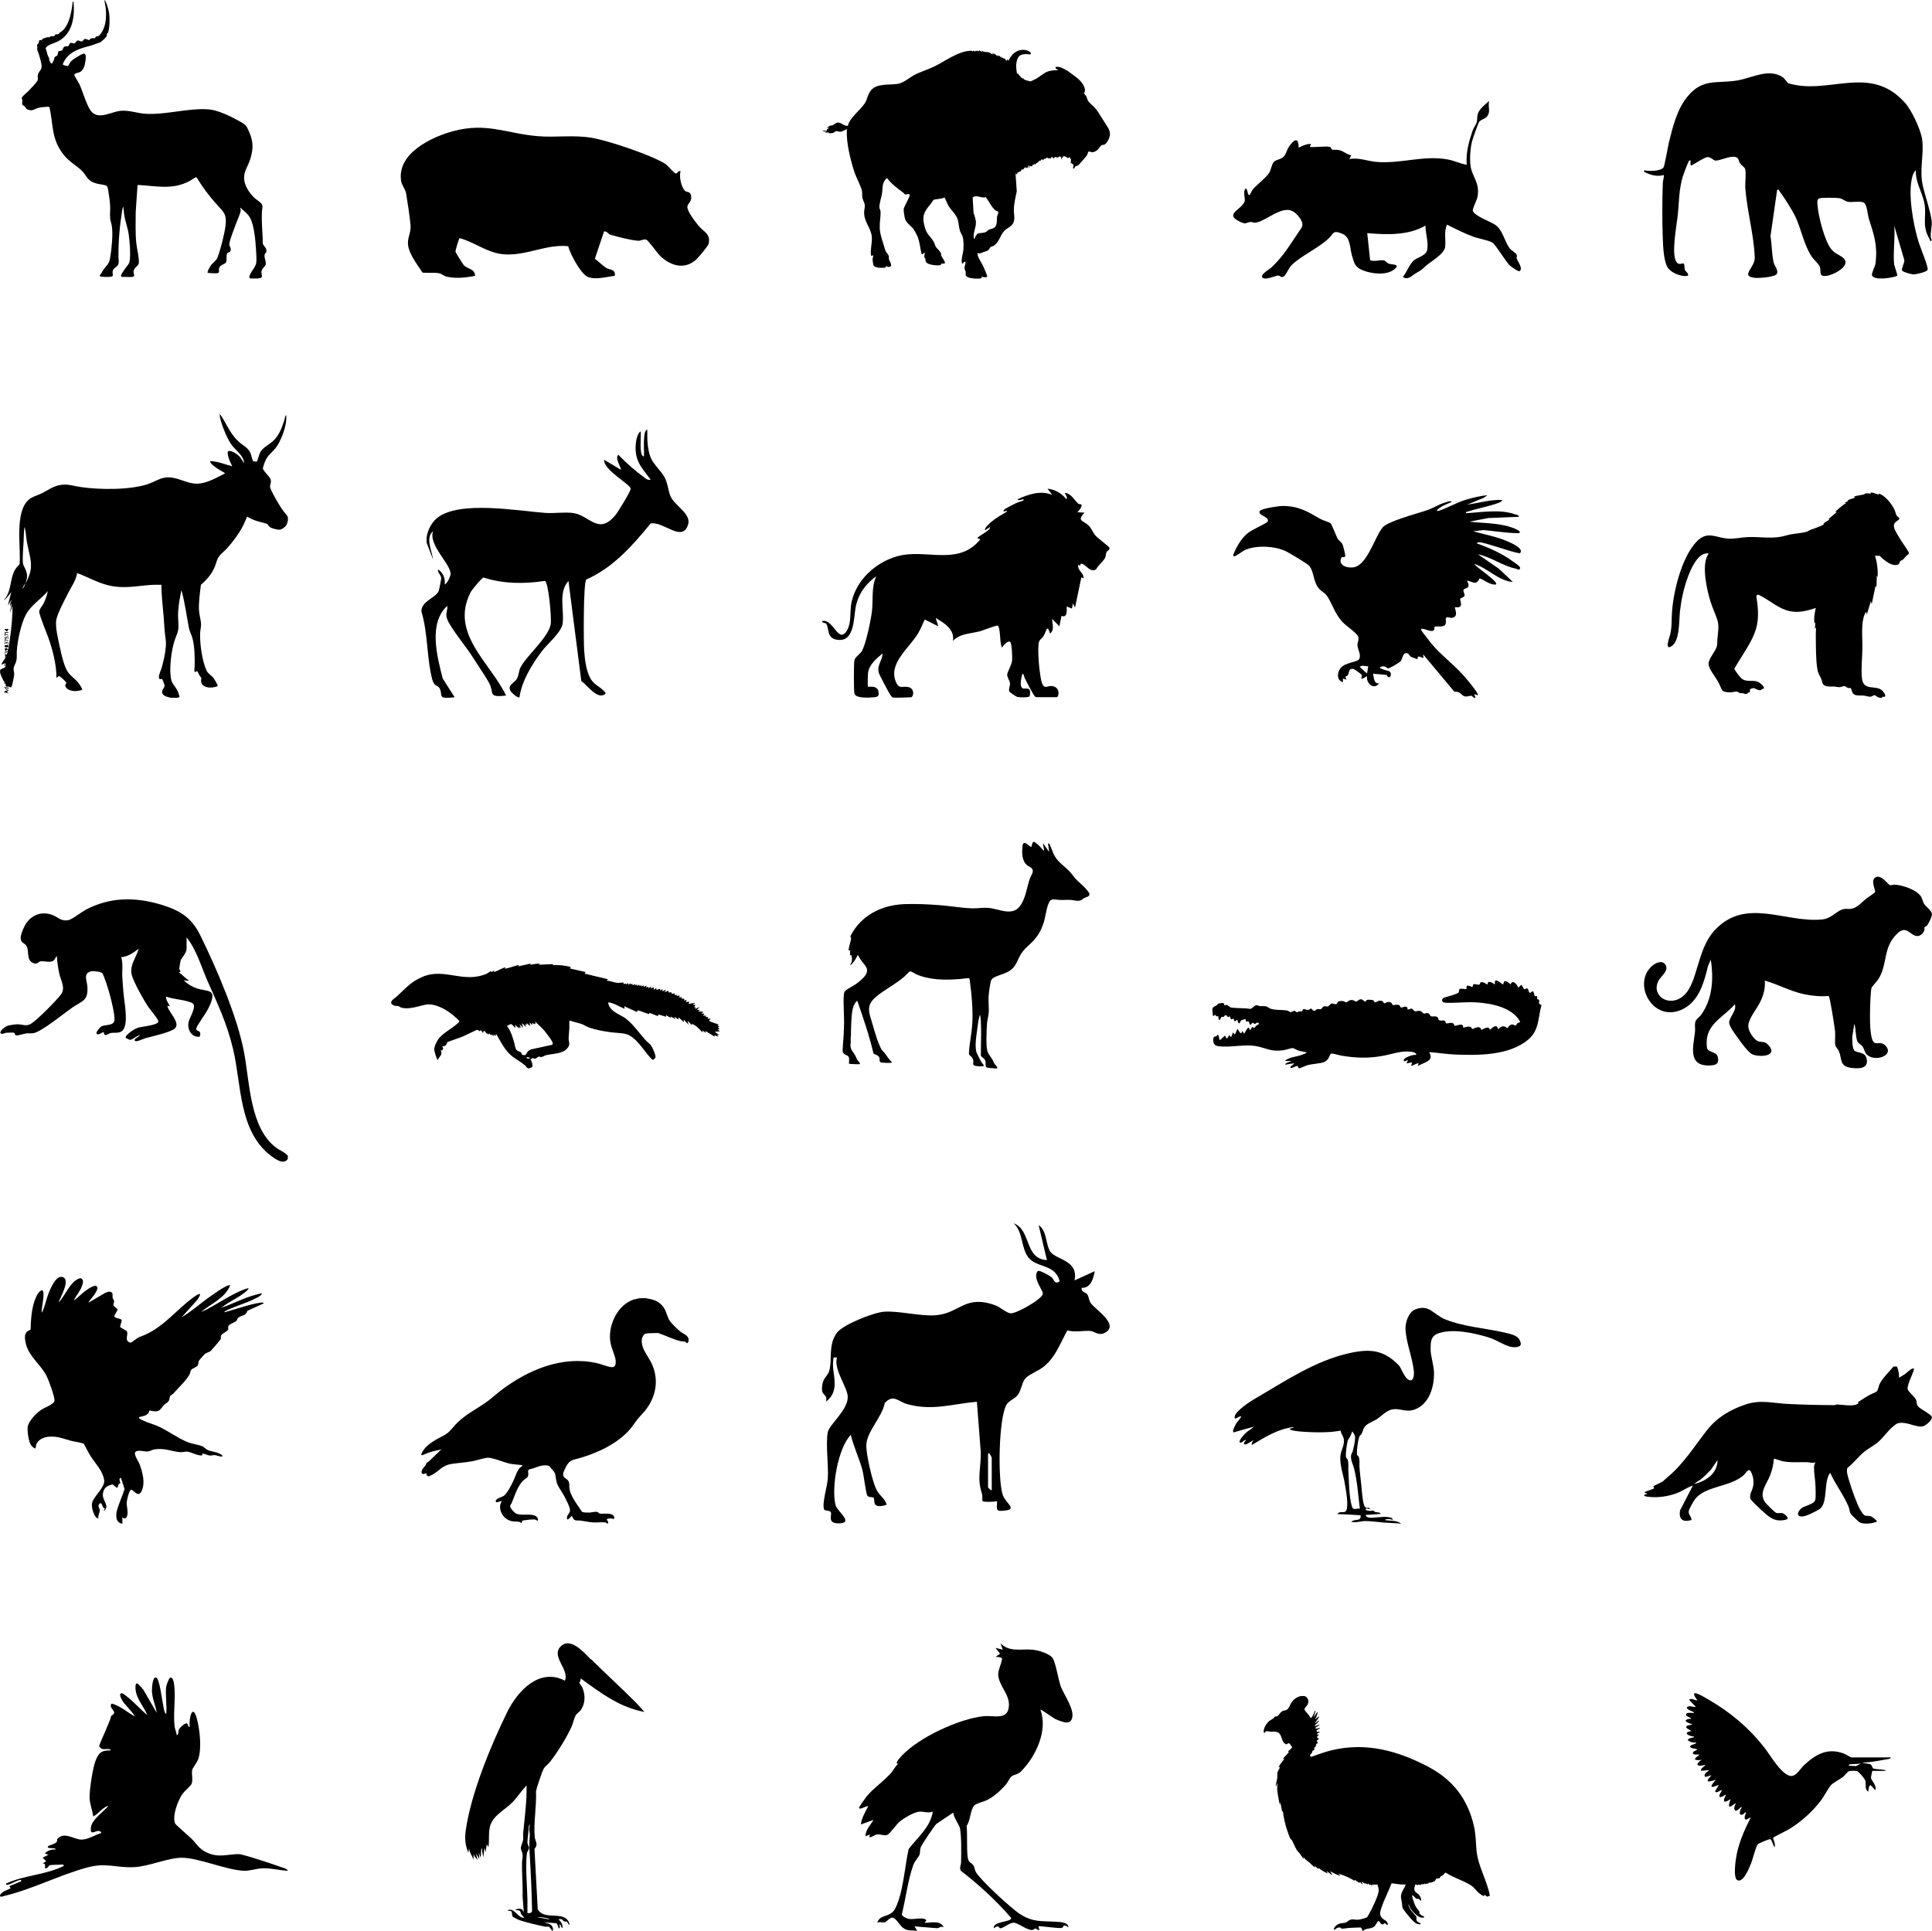 <?xml version="1.0" encoding="UTF-8"?><svg id="Ebene_1" xmlns="http://www.w3.org/2000/svg" width="94mm" height="93.96mm" viewBox="0 0 266.46 266.36"><path d="M39.69,159.47v.39c-.57.9-1.78-.01-2.38-.47-4.39-3.38-4-9.72-5.16-14.64-.84-3.56-2.11-6.19-3.55-9.47-.88-2-1.5-4.27-2.87-5.98v1.52c0,.7-.73,1.3-.84,1.73-.02.08-.18,1.01-.17,1.07.01.17.17.26.16.43l-.23.04c.37.34.77.64,1.13.98.06.06.18.07.19.08.22.26-.52.04-.62.08.47.49,1.11.88,1.75,1.09,1.54.51,2.79.04,1.9,2.21-.11.28-.3.61-.44.88-.27.51-1.41,2.05-1.48,2.42-.08.39.24.3.42.48.19.19.12.47.02.69-1.09.15-1.71-.99-1.53-1.96.11-.6,1.02-1.96.69-2.52-.1-.17-.37-.25-.55-.31-1.01-.35-2.22-.37-3.23-.74-.05.47.31.89.51,1.29-.08.14-.37-.17-.31.08.19.81,1.79,2.23,1.04,3-.54.56-3.27,1.13-4.15,1.39-.29.09-1.15.51-1.35.37-.37-.26.59-.57.63-.82-.38.08-.98.63-1.32.66-.1,0-.6-.25-.62-.28-.1-.18.32-.53.46-.65.36-.32.92-.67,1.39-.79.45-.11,2.54-.31,2.66-.78.07-.26-1.16-1.7-1.38-2.03-.62-.92-2.11-3.53-2.32-4.54-.26-1.29.67-2.33.98-3.51-.7.55-1.5,1.12-2.42,1.17.3.82.11,1.81.16,2.69.04.72.1,1.46.16,2.18.1,1.29.64,3.8.09,4.93-.4.84-1.16.55-1.83.66-.23.04-.58.3-.72.29-.24,0-.24-.36-.27-.39-.14-.11-.87.63-1,.1-.04-.16.55-.85.7-.92.64-.29,1.82,0,1.8-1.02-.02-.89-.4-2.37-.63-3.27-.13-.5-.82-2.81-1.08-3.05-.24-.22-1.25-.32-1.57-.23-1.08.29-.52,1.31-.47,2.03.15,2.07-.68,1.99-2.05,2.94-1.12.77-4.32,3.4-5.41,3.55-.33.04-.66,0-.98.03s-1.32.41-1.49.23c-.07-.08-.07-.29-.17-.32-.16-.04-.87-.02-1.08,0-.29.03-.62.31-.81.03-.1-.34.72-.91,1.01-1s1.06-.2,1.36-.2c.68,0,1.18.34,1.86-.08.87-.54,3.44-3.14,4.1-4,.7-.91.02-1.9-.21-2.91-.18-.8-.28-1.61-.34-2.43-.17.13-.22.43-.39.58-.44.42-1.32.09-1.83.15-.32.04-.47.5-1.05.24-1.01-.46-.47-1.63-.92-2.36-.29-.46-.71-.34-.79-1-.06-.54.48-1.74.82-2.21.85-1.15,2.18-1.57,3.54-1.06.83.31,1.16.9,2.2.72.51-.09,1.76-1.08,2.34-1.4,3.37-1.81,6.88-1.83,10.5-.73,2.58.79,4.16,1.76,5.37,4.22,2.26,4.59,5.16,11.33,6.07,16.31.74,4.06.8,10.32,4.4,12.99.54.4,1.22.62,1.63,1.14Z"/><path d="M207.35,135.73c.08-.77.66-.22.99.06.29-.75.89,0,1.06.45l.41-.38c.15.06.36.62.45.63.08,0,.24-.23.39-.13.2.13.19.54.32.58.19.05.26-.24.44-.19s.16.51.26.64c.07.09.24-.07.32.06.08.11-.04.27,0,.33.05.09.27.08.29.17.03.14-.04.35,0,.49s.32.08.31.26c-.49,1.79-.29,3.41-1.82,4.71-2.62,2.21-6.91,2.19-10.17,2.05-1.16-.05-2.32-.26-3.48-.32.11.28.25.46.18.79-.12.54-1.34.82-1.75,1.13l.1-.38c-.21-.09-.91.43-1.02.32l.13-.45-.77.13.19-.45c-.06-.06-.54.32-.58.09-.07-.45,1.37-.89,1.73-.8.05-.3-.45-.41-.68-.44-1.4-.17-2.53.3-3.85.55-1.99.38-3.73.33-5.72,0-.33-.05-1.19-.32-1.43-.3-.22.02-.33.53-.48.74-.11.14-.32.33-.49.41-.55.25-1.7.26-2.41.47-.19.06-1.03.44-1.1.42-.14-.03-.13-.3-.21-.32-.26-.05-.68.32-.98.26-.04-.32.4-.36.51-.64l-1.22.19c-.15-.13.67-.46.77-.45.02-.11-.15-.06-.22-.06-.2,0-.41,0-.61,0,.55-.53,1.47-.55,2.19-.79.1-.03.73-.27.75-.3.11-.11-.02-.11-.1-.13-.3-.07-.6-.1-.9-.19-.24-.07-.71-.35-.85-.37-.11-.02-1.01.26-1.28.3-1.6.23-2.14-.2-3.55-.52-1.72-.39-3.83.22-5.52-.05-.52-.08-.67-.51-.61-.98s.26-.28.45-.39c.03-.02.13-.32.25-.11.07.12.13.64.22.66l.7-.64c.28.68.3.37.58-.06.12,0,.22.73.48-.32.16-.07.18.31.32.19.07-.06.25-.7.35-.7.1.15.28.5.45.57.16.07.1-.34.25-.25.1.05.09.25.19.32.05,0,.4-.74.58-.83.13-.06.14.29.26.32.26-.2.2-.65.51-.26.08.03.23-.25.35-.35s.27-.14.38-.25c-.24-.39-.5.05-.6.03-.21-.05-.16-.41-.58.13-.17-.07-.2-.43-.29-.48-.11-.08-.28.07-.32.04-.02-.01-.05-.34-.16-.38-.14.12-.36.1-.48.16-.19.1-.34.97-.58-.03-.15-.04-.23.22-.35.19-.08-.02-.15-.29-.16-.38-.55.24-.3.08-.54-.32-.33.29-.28-.01-.42-.1-.24-.16-.33.15-.45.2-.08.04-.19-.05-.25,0-.09.05-.14.35-.29.42-.19-.07-.14-.49-.16-.51s-.2.02-.27,0-.08-.18-.14-.19c-.08-.02-.22.18-.35.13.02-.26-.09-.7-.06-.92.04-.33.34-.38.57-.52.1-.06.18-.22.26-.25.04-.02.55-.09.61-.09.2,0,.19.29.22.31.04.03.2-.06.32-.03.22.04.36.31.61.35.83.13,1.77.04,2.61.19.37-.03.55-.51.9-.51.16,0,.3.11.45.13.27.02.55-.03.81.02.24.04.45.26.69.34.69.22,1.52.13,2.2.23.23.03.42.23.53.24.13.01.37-.2.56-.18.14.02.19.19.32.19.09,0,.21-.1.32-.12s.35.03.4-.01,0-.31.29-.3c.16,0,.31.14.51.12.19-.01.33-.21.44-.19.15.03.23.38.51.3.1-.03.18-.2.35-.23s.39.04.47.02c.11-.04.28-.36.43-.4.2-.06.39.06.53.02.18-.05.32-.34.51-.4.24-.07.45.16.69.06.13-.05.11-.22.21-.31.15-.13.54-.12.73-.09.15.02.3.17.39.17.22,0,.38-.48,1.06-.27.1.03.18.16.29.16.18,0,.43-.33.7-.32.23.01.47.32.58.32.14,0,.13-.17.24-.22.16-.07.73-.02.88.05.1.05.14.26.23.28.13.03.61-.42,1.05-.15.11.07.15.26.23.28.06.02.33-.15.46-.17.66-.1.61.39.76.42s.55-.15.84,0c.17.08.13.29.25.33.15.05.41-.15.68-.11.29.04.19.33.24.37.09.08.41-.12.53-.11.2.02.33.32.47.36.24.07.51-.17.87.02.12.06.23.27.34.3.13.03.29-.06.43-.06.49,0,.38.37.59.44.28.1.71-.14.95.21.06.09.05.26.14.32.2.13.59-.01.79.09.13.07.11.3.23.35.22.08.73-.24,1.01.07.07.07.07.24.14.26.24.06.62-.23,1-.12.23.07.15.35.17.37.08.08.72-.3,1.09-.03.08.06.12.22.17.23.13.02.56-.28.87-.25.36.03.31.35.4.37.1.02,1.05-.71,1.15,0,.35-.29.93-.89,1.12-.13.15.01.22-.16.36-.24.56-.35.88.19.98.12.03-.02.11-.28.34-.4.44-.23.56.06.72.06.1,0,.21-.27.29-.33.11-.08.29-.06.37-.2-1.07-1.96-3.84-2.51-5.91-2.66-1.48-.11-2.97.11-4.41.04-.42-.02-.6-.35-.29-.65.37-.18,1.99-.5,2.14-.81.06-.12.04-.36.11-.43.16-.13.87.06.94-.01.1-.11-.24-.79.8-.26.13-.07.07-.29.16-.36.19-.14.61.09.79.03.26-.09-.03-.56.73-.26.13.05.26.19.37.21.18.03.04-.21.16-.29.23-.16.69.14.87.29.15-.11-.02-.23.08-.43.18-.38,1.03.51,1.11.43Z"/><path d="M0,92.44c.23-.32.69-.15.79-.63h-.24s0-.12,0-.12h.28c0-.1-.09-.16-.18-.16-.27-.02-.64.44-.34-.14.1-.19.3-.41.38-.58.03-.06,0-.13,0-.14,0,0,.13,0,.07-.08,0-.01-.05.02-.08-.02-.06-.1.13.03.08-.08-.03-.06-.14-.12-.12-.22.34.03.33,0,.39-.3.01-.06,0-.06-.05-.05l-.14.16c.04-.1-.07-.17-.12-.12-.05.05.1.22-.02.2-.07-.05-.09-.18-.04-.24.06-.09.67.06.32-.35-.22.56-.55-.2-.12-.16.16.01.23.23.29.09.28-1.67.5-3.37.56-5.07,0-.2,0-.43,0-.63,0-.05.03-.15-.04-.14l-.28.87c.01-.43.15-.83.24-1.25-.11.02-.14.24-.16.34-.22-.24.09-.64.12-.91l-.52.83.48-1.87c-.28.35-.53.72-.87,1.01-.03.03-.08.1-.12.04,1.11-1.2.72-3.03,1.63-4.32.16-.22.36-.38.51-.6.19-2.34-.71-7.11,1.23-8.85.49-.43,1.07-.56,1.64-.82,1.03-.47,1.75-1.13,2.94-1.26.94-.11,1.69.18,2.59.31,2.62.39,6.99.44,9.48-.47.69-.25,1.38-.7,2.11-.82,1.69-.29,3.03.95,4.71.82,1.25-.1,2.5-.84,3.59-1.39.01-.06,0-.06-.04-.1-.11-.1-.5-.28-.65-.38-.31-.2-.68-.43-.95-.68-.16-.14-.37-.32-.38-.55,1.05.01,2.05.46,3.06.71-.2-.42-.43-.85-.54-1.3-.04-.16-.19-.7-.01-.78.43-.21,1.41.53,1.67.87l.52.81c-.09-1.16-1.12-1.71-1.74-2.57-.56-.77-1.13-2.16-1.41-3.08-.11-.38-.24-.78-.23-1.18.55.69.9,1.51,1.37,2.26.36.58.74,1.11,1.25,1.57.57.52,1.28.8,1.61,1.53.09.19.33,1.15.38,1.18.04.03.39,0,.49.08.23-.41.29-.93.51-1.35.31-.59,1.15-1,1.66-1.44.87-.76,1.29-1.82,1.63-2.9.06-.2.1-.52.19-.68.03-.05,0-.07.09-.05.06.81-.13,1.61-.39,2.37s-.67,1.69-1.2,2.29c-.62.71-1.03.9-1.39,1.86-.05.14-.24.68-.24.79.02.36.91,1.09,1.06,1.52s-.1.7-.07,1.06c.02.22.34.79.45,1.02.36.69.89,1.6,1.34,2.23.22.31.51.55.67.9v.48c-.08.3-.11.53-.32.77-.15.18-.49.41-.72.47-.32.08-1.21-.16-1.48-.37-.14-.11-.21-.33-.33-.39-.3-.16-1.13-.31-1.53-.45s-.87-.34-1.24-.58c-.22.46-.39.94-.63,1.39-.54,1.01-1.37,2.13-2.14,2.98-.44.48-1.05.88-1.31,1.47-.16.37-.25.77-.41,1.14-.42.98-1.1,1.75-1.89,2.43-.13,1.14-.33,2.41-.26,3.55.04.64.28,1.32.28,1.94,0,.34-.1.76-.12,1.11-.07,1.47.26,3.86.87,5.21.21.46.7.68.99,1.07.1.13.59.96.56,1.06-.03.11-.61.21-.74.22-.7.06-1.55-.11-1.56-.97,0-.12.07-.21.03-.34-.02-.09-.2-.27-.26-.38-.06-.11-.22-.48-.27-.53-.02-.02-.04-.05-.08-.04-.51.43-.3-.39-.3-.65.03-1.13,0-2.78-.3-3.87-.13-.48-.39-.92-.49-1.42-.31-1.63-.53-3.28-.94-4.89l-.1-.32c-.2.94-.37,1.91-.44,2.88-.05.71.02,1.3.04,1.98.02.92-.3,1.33-.56,2.14-.43,1.34-.79,4.11-.41,5.45.15.52.61.94.84,1.42.13.27.21.58.28.87l-.36.1h-.79c-.38-.08-.96-.19-1.18-.54-.29-.46.29-.81.26-1.17,0-.11-.3-.87-.35-.9-.04-.03-.41.19-.43-.22-.02-.38.3-1.02.41-1.41.28-.97.68-2.82.53-3.78-.17-1.06-.19-1.93-.27-2.99-.12-1.53-.33-3.05-.32-4.58-.38.01-.76-.02-1.13,0-2.26.11-3.99.63-6.31.04-1.46-.37-2.79-1.15-4.19-1.66-.15,1.03-.81,1.89-1.26,2.8-.42.84-1.56,2.95-1.63,3.77-.07.75.06,1.52.21,2.25.25,1.2.62,3.14,1.09,4.23.39.9.72,1.05,1.38,1.68.33.31.75.86.9,1.28.01.04.06.04,0,.09-.12.08-.69.17-.85.18-.46.02-1.23-.13-1.43-.6-.14-.33.12-.37.09-.57-.02-.14-.84-.86-.98-.9s-.22.24-.37.23c0-1.85-.5-3.76-1.11-5.5-.26-.73-.58-1.45-.83-2.18-.12-.33-.42-1.12-.44-1.43-.01-.32.39-.75.55-1.04.3-.54.51-1.19.64-1.8-.93,1.1-2.33,1.94-3.02,3.23s-1.18,3.66-1.26,5.05c-.03.49.05.92-.09,1.42-.08.28-.29.61-.34.89-.05.33.09.6.07.94-.01.21-.3,1.66-.4,1.72-.13.08-.33-.09-.42-.1-.09-.01-.2.09-.31-.01s.02-.28-.05-.37c-.04-.06-.39.02-.12-.16-.29-.4-.49-.86-.64-1.33v-.36ZM3.61,80.34c.26-.6.55-1.19.63-1.85.15-1.16-.34-2.57-.54-3.74-.11-.67-.13-1.37-.31-2.03-.1,0-.13,1.8-.14,1.96-.04.9-.19,2.23-.08,3.1.03.21.3.63.39.88.22.61.23.94.03,1.56-.01.04-.05.13.02.12ZM3.06,81.25c.23-.21.36-.55.48-.83-.2.24-.37.54-.48.83Z"/><path d="M1.11,94.78c.15.21-.12.51-.31.31-.09-.09.04-.25-.25-.19.03-.25.38.02.55-.12ZM1.07,94.9s-.17,0-.22,0c-.09.29.34.12.22,0Z"/><path d="M1.1,89c.07.07.07.24-.03.29-.01,0-.31.01-.33,0-.13-.03-.12-.27-.06-.3.04-.03.14.03.21.02.05,0,.12-.12.21-.02Z"/><path d="M1.15,86.77s0,.11,0,.12c-.03.03-.17-.09-.12.2-.05.05-.38-.14-.4-.26-.01-.08.01-.05.06-.06.06,0,.43-.03.46,0Z"/><path d="M1.03,88.12s.11-.22-.02-.24-.13.23-.14.24c0,0-.23-.03-.24-.04-.02-.02,0-.22,0-.28l.14.24s.09-.34.3-.22c.14.09.06.38-.04.3Z"/><path d="M1.03,88.87s.11-.21-.02-.24c-.11-.02-.09.15-.1.16-.09.1-.07-.11-.08-.12-.11-.09-.15.09-.1.2-.12,0-.12-.18-.08-.24.05-.08.15,0,.2-.02.07-.01.11-.11.22-.04.14.09.06.38-.04.3Z"/><path d="M1.15,87.2c.15.12-.37.07-.39.08-.01.01-.02.12-.05.15.12,0,.25.08.36.14.02.01.15.04.08.1-.04.03-.41-.19-.44-.16-.02.08.06.27-.08.24.02-.1-.02-.24,0-.33.01-.05.12.03,0-.22h.52Z"/><path d="M1.15,88.36s.02.1-.05.07c-.06-.02-.36-.18-.38-.15-.02.08.06.27-.08.24v-.36s.5.18.52.2Z"/><path d="M1.15,95.3s-.18-.04-.16.18c.01.11.18.03.16.18-.08-.08-.54-.14-.56-.16-.14-.15.46-.25.54-.32.04,0,.02.11.02.12Z"/><path d="M261.28,36.57c.03.26.48,1.35.38,1.48-.6.28-3.22.7-3.47-.08-.09-.29.43-1.19.49-1.67.3-2.5-.22-3.91-.93-6.15-.17-.53-.23-1.87-.66-2.18-.39-.28-1.63-.04-2.2-.13-.42-.07-.76-.43-1.18-.5-.44-.07-2.29-.09-2.71,0-.48.09-.33.69-.31,1.08.1,1.42.96,4.7,1.79,5.83.52.71,1.02.79,1.62,1.23,1.46,1.06-1.11,2.41-2.1,2.56-1.25.18-.77-.54-1.01-1.26-.11-.34-.83-.96-1.1-1.36-1.16-1.75-1.45-3.94-2.38-5.76-.44-.85-1.52-2.58-2.1-3.32-.08-.11,0-.24-.3-.16l-.92,6.4c.2,1.16.17,2.44.43,3.59.13.56.65,1.01.47,1.56-.17.51-2.5.65-3.01.6-2.16-.2-.01-1.43-.06-2.78-.1-3.08-1.06-6.43-1.3-9.56-.06-.73.15-2.1-.03-2.69-.07-.23-.51-.51-.68-.74-.16-.22-.18-.55-.32-.71-.58-.66-2.35.32-3.07.3-.32-.01-.64-.51-1.13-.48-.41.02-1.75.94-2.21,1.16-.31,0,.1-1.03-.32-.64-.12.11-.78,1.87-.87,2.17-.55,1.92-.49,3.37-.68,5.26-.15,1.42-.94,5.42-.19,6.52.38.55.9.02,1.03.26.12.2.04.6.15.88.03.09.98.84,0,.8-.85-.04-2.05-.52-2.46-1.3-.48-.92-.56-2.73-.6-3.79-.1-2.44-.09-5.32,0-7.76.01-.37.18-.72.13-1.09-.94.28-1.88,0-2.71-.45-.05-.35.22-.14.39-.13.55.04,1.95.04,2.29-.48.16-.25.62-2.96.77-3.56.54-2.14,1.08-4.39,2.5-6.16,2.17-2.69,4.17-1.74,7.13-2.3,1.86-.36,4.15-1.66,6.04-.41.25.17.68.81.75.83,5.58,1.71,11.27-2.74,16.12,2.71.92,1.03,2.21,3.77,2.37,5.12.25,2.08-.41,4.08.07,6.26.33,1.47,1.02,3.38,1.22,4.85.1.71-.14,1.44-.12,2.19,0,.22.16.55.14.57-.21.23-.27-.17-.32-.25-1.2-2.04-.19-3.28-.81-5.4-.38-1.32-1.12-2.57-1.07-4.03-.18.09-.4.6-.45.78-.7,2.38.11,6.72.84,9.11.22.72,1.35,3.37,1.24,3.82-.07.31-1.6.64-1.95.64-.27,0-1.44-.32-1.56-.52-.15-.25.36-1.11.3-1.45l-1.39-4.75c.15,1.73-.2,3.8,0,5.49Z"/><path d="M140.23,10.22l.14-.11c.1.17.47.63.65.7.07.03.16-.04.16-.03.01.02-.04.11.04.17.06.05.8.28.88.28.06,0,.71-.31.81-.37.44-.25.98-.73,1.46-.94.45-.2,1.07-.24,1.56-.25-.03-.11-.25-.13-.31-.22-.17-.28.16-.25.39-.22.43.05,1.18.49,1.53.76.38.29.86.62,1.2.92.42.37.98,1.09.89,1.68-.02.11-.14.23-.13.29,0,.03.28.31.34.44.15.35.09.49.41.82.48.51.76.64,1.18,1.28s.84,1.36,1.28,2.02c.5.75.5,1.34,0,2.11-.4.61-.5.31-.86.54-.1.07-.31.42-.42.53-.19.18-.51.38-.78.38-.14,0-.44-.14-.53-.08-.06.04-.11.33-.17.44-.11.2-1.14,1.39-1.28,1.46-.04.02-.31.09-.36.14-.07.07-.16.4-.31.28-.02-.02.07-.59.06-.61-.01-.01-.24.16-.22-.17l-.17.11.05-.67-.11.06c0-.49-.18-.17-.31-.17s-.26-.16-.32-.2c-.02-.01-.07.03-.09.02-.05-.03.07-.19-.18.02l-.06-.22c.03.22-.21.39-.31.61l.03-.39c-.14.11-.1-.03-.14-.05-.08-.03-.31.15-.4.15s-.16-.12-.18-.1c-.02.02.04.14-.06.11-.01-.32-.23.11-.25.11-.18,0-.17-.28-.28-.22-.09.05-.09.25-.17.28-.03.01,0-.25-.25,0,.02-.25-.49-.13-.53.06-.06-.26-.18.08-.28.17l-.11-.22-.28.33-.08-.17c-.07.39-.49.35-.64.67l-.08-.22-.06.22-.11-.11c0,.18-.15.3-.31.33-.03,0-.04-.36-.28.22-.08-.08.14-.35-.03-.39,0,.06-.15.38-.17.39-.02.02-.22-.14-.33-.09-.07.04-.16.26-.31.31-.07-.27-.14.09-.26.19-.08.07-.37.16-.43.21-.09.08,0,.27-.21.21-.05-.01,0-.14-.08-.11l.17,2.49c-.19.88-.4,1.71-.4,2.62,0,.56.17,1.1-.05,1.67-.22.56-.9.76-1.28,1.17-.64.68-.64,1.54-1.51,2.07-.11.07-.3.09-.38.15-.12.11-.18.39-.42.5-.09.04-.98.36-1.03.37-.26.03-.41-.21-.33.19.09.49.59,1.15.81,1.66.08.18.58,1.32.52,1.39-.3.09-.5.07-.78-.05-.02.02.16.22-.2.28-.39.06-1.49-.01-1.81-.25s-.14-.38-.18-.65c-.02-.17-.15-.29-.16-.51-.03-.38.19-.57.11-.92-.22-.06-.35.39-.45.25-.03-.04-.05-.16-.05-.22-.04-.57.18-1.15.23-1.67.04-.45.03-1.38-.1-1.8-.08-.27-.27-.49-.37-.8-.15-.48-.17-.97-.28-1.45-.18-.77-.88-1.33-1.3-1.99-.12-.19-.49-1.1-.56-1.17-.33.21-1.27.2-1.51.34-.06.03-.3.45-.39.55-1.03,1.2-1.25,1.78-.76,3.39.26.87.82,1.16,1.2,1.87.11.2.14.42.24.6.2.36.61.58.76,1.03.02.05-.03.14,0,.22.07.2.63.9.51,1.07-.05.08-.38.04-.47.06-.06.01.06.18-.29.22-.41.05-1.6-.06-1.83-.44-.1-.16-.06-.3-.1-.46-.03-.1-.14-.17-.15-.3-.02-.16.1-.35.06-.53-.2-.01-.29.39-.44.13-.2-.81-.24-1.67-.58-2.44-.11-.25-.45-.86-.61-1.06-.33-.39-.9-.75-1.07-1.27-.08-.25-.23-1.16-.19-1.4.06-.37.89-1.71.82-1.96-.06-.19-.41-.03-.53-.03-.2,0-.25-.18-.39-.28-.77-.57-1.55-1.14-2.14-1.92-.12-.15-.34.21-.41.31-.35.61-.24,1.09-.34,1.72-.09.56-.37,1.38-.37,1.92,0,.19.16.38.17.66.01.7-.15,1.54-.12,2.24.04.95.5,2.06.75,2.99.07.26.44.62.51.89.03.14-.03.22,0,.34.05.32.71,1.12-.05,1.12-.2,0-.22-.07-.36-.17.04.24-.03.26-.25.28-.38.04-1.28.03-1.45-.33-.08-.17-.14-.72-.13-.91,0-.12.19-.51-.02-.47-.06.01-.16.21-.2-.03-.13-.74.18-1.71.11-2.51-.1-1.25-1.08-2.02-1.06-3.41,0-.28.11-.67.1-.94-.02-.31-.31-.79-.36-1.14-.04-.28.02-.57-.04-.85-.14-.69-.81-1.88-1.05-2.63-.54-1.68-1.11-3.96-1.04-5.71,0-.08.03-.13.06-.19-.31.08-.58.31-.9.36-.24.03-.42-.11-.63-.08-.13.02-.23.16-.35.21-.25.1-.48.07-.74.07l.11-.11-.67.05.39-.11c-.2-.05-.5-.02-.61-.22.17.03.41.12.56.03.05-.03,0-.12.01-.13.07-.08.25-.14.32-.26-.09-.07-.24.1-.28-.08.18.03.25-.15.39-.2.11-.04.23-.01.34-.05.21-.07.47-.36.75-.39.45-.05,1.13.66,1.41.41.02-.01.08-.3.13-.4.57-1.04,1.56-1.73,2.19-2.66.36-.54.38-1.22.87-1.81.8-.97,2.52-.69,3.65-.87.83-.13,1.56-.81,2.26-1.2.81-.44,1.85-.75,2.7-1.15,1.57-.74,3.4-2.2,5.2-2.22.11,0,.17.09.22.11.03,0,.02-.11.06-.12.09,0,.22.11.28.12.03,0,.02-.09.03-.1.03-.02.11.07.15.04.02-.02,0-.09.01-.1.02-.02.18.19.32.09.02-.01,0-.11.04-.09.1.04.27.14.34.22l.05-.17c.3.25.74.13,1.03.25.14.06.25.21.42.25v-.22s.11.17.11.17l.08-.11.06.22.11-.17c0,.21.26.22.28.39l.06-.17c.09-.02.02.11.09.12.18.02.19-.15.33.22l.08-.17.03.22.14-.11c0,.23.31.17.33.18.03.02.1.25.15.27.23.07.07-.15.19-.17l.14.22c.43-.94,1.18-1.62,2.28-1.5.2.02.75.22.81.42.09.32-.52.14-.68.15-.46.02-.9.1-1.11.55-.35.76-.22,1.48-.1,2.27ZM134.78,32.28c.28-.23.94-.05,1.3-.35.48-.41.33-.23.86-.42.69-.25.5-1.1.57-1.61.03-.2.22-.49.16-.67-.03-.1-.23-.11-.33-.18-.54-.38-.97-1.32-1.37-1.85-.65.2-1.19-.38-1.82.02l.12,2.11c.13.44.33.93.33,1.4.01.69-.45,1.46-.28,2.2.17.03.15-.23.23-.35.02-.04.21-.28.23-.3Z"/><path d="M93.88,23.61c-.33-.12-.48.33-.65.32-.27,0-1.12-1.09-1.44-1.3-1.85-1.21-7.86-3.22-10.11-3.61-2.57-.45-5.04-.02-7.55-.24-4.32-.37-7.01-1.93-11.63-.69-3,.81-7.79,3.07-7.18,6.89.09.57.58,1.1.69,1.72.19,1.13.52,3.32.61,4.41.08.99-.48,1.74-.34,2.73.18,1.29,1.3,2.7,2,3.77.68.07,1.66-.05,2.3.09.37.08.64.37,1.02.46,1.24.29,2.66.14,3.91-.11.02-1-1.07-.92-1.56-1.49-.1-.11-1.11-1.72-1.13-1.82-.04-.16.47-1.87.57-1.89,2.08.55,3.84,2.06,6.11,2.23,3.12.23,5.8-1.43,8.86-1.12.27,1.07,1.73,3.79,2.68,4.22,1.03.47,2.64,0,3.75-.14.13-.96-.72-.78-1.21-1.1-.42-.27-1.09-.92-1.54-1.25l1.27-3.77c.39-.06.58.38.92.47,1,.28,2.7.75,3.81.82.34.02.68-.26,1.07-.16.31.08,1.55,1.92,2.08,2.39,1.44,1.28,3.27,1.76,4.82.37.28-.25,1.66-1.89,1.72-2.17.33-1.42-.71-1.64-1.44-2.56-.42-.53-1.55-1.96-1.49-2.58.05-.49.63-.62.52-1.45-.09-.71-.59-.48-.85-.74-.54-.53-.84-1.99-.6-2.74Z"/><path d="M123.09,96.18c-.12-.03-.3-.35-.39-.48-.18-.27-1.48-2.74-1.52-2.94-.22-1.06.51-1.62.54-2.63-.82.72-1.84,1.51-2,2.67-.03.25-.08,1.86-.01,1.93.08.07,1.27-.27,1.44.65.1.53.02.73-.5.79-.65.08-2.67.21-2.81-.51-.1-.54-.1-4.06,0-4.59.08-.41.77-.83,1.03-1.27.56-.95,1.26-4.33,1.39-5.51.18-1.59-.1-3.29.59-4.8-1.48,1.05-2.49,2.48-2.84,4.28-.29,1.52-.13,4.97-2.67,4.46-1.36-.28-.96-1.59-1.39-2.18-.13-.18-.54-.06-.59-.38,1.59-.41,2.27,3.33,3.48,1.25.59-1.02.36-2.56.58-3.73.68-3.54,4.14-6.35,7.67-6.71,3.54-.35,7.46,1.27,10.12-2.1l-.43-.14c.18-.33,2-1.17,1.72-1.51l-.65.43c-.12-.32.63-.96.93-1.22.64-.54,1.38-.93,2.09-1.36.13-.32-.79.28-.36-.29.08-.11,1.38-.77,1.63-.89.31-.15.65-.21.96-.33.44-.53-.76.22-.72-.22,1.48-.66,3.16-1.25,4.74-.58l-.64-.86c1.06.12,1.92.63,2.59,1.44.27-.18-.25-.83-.22-.86.89.05,1.35,1.07,1.88,1.5.12.1.38.06.41.09.19.2-.34.93-.57,1.07l1.01.07c-1.15,1.2-.14,1.06.58,1.79.41.41.57.96.93,1.37.27.32,1.9,1.54,1.93,1.67.08.32-.34.45-.41.6-.11.24-.06.56-.24.88-.22.38-.96,1.03-1.21,1.52-.82.46-1.34-.64-1.96-.78-.27-.06-.15.19-.23.24-.07.04-.44-.33-.22.37.13.44.78.83.68,1.4l-.29-.15-.87,4.17-.29-.57-.14.72-.72-.29c.02.59.08,1.63-.72,1.29l-.29,1.44-1-1.01c.02.67.35,1.56-.29,2.01-.43-1.42-.51-.27-.89.34-.17.28-.53.49-.63.81-.28.87.07,4.86.44,5.76.32.78.74.3,1.27.33,1.3.08,1.03,1.54.74,1.54h-2.88c-.24,0-1.35-2.26-1.54-2.63-.09-.18-.23-1.03-.4-.31-.1.43-.34,1.51.14,1.73.36.16,1.24-.41.94,1.08-.15.21-1.41.17-1.71.1-.14-.03-1.04-.66-1.08-.72-.17-.29.11-.82.08-1.16s-.39-.83-.39-1.19c0-.33.59-1.3.67-1.9.06-.42-.02-2.42-.25-2.62-.28-.25-.81.38-.97.54-.06.06-.11.43-.25.04-.23-.62-.12-2.56-.5-2.82-.16-.11-2.03.66-2.42.76-1.29.35-2.79.3-3.77,1.34.3-1.55-1.22-2.5-2.37-3.16l.36,1.15-1.87-.94c-.3.65-.57,1.32-.94,1.94-1.21,2.01-4.12,4.12-3.04,6.66.45,1.07.89.53,1.73.72.91.2.73,1.41.32,1.41-.57,0-2.19.12-2.59,0Z"/><path d="M255.75,141.25l-.28,1.76c-.02.39,0,1.73.33,1.95.45.31,1.44.13,1.65,1.07.31,1.37-1.01,1.41-2.01,1.29-1.77-.21-1.34-1.1-1.8-2.29-.12-.3-.45-.59-.51-.85-.09-.38.02-1.31-.03-1.87s-.69-4.77-.89-4.92c-1.18.09-2.37-.02-3.53-.28-1.83-.41-3.48-1.34-5.28-1.84.1,1.05-.17,1.96-.6,2.89-.47,1-1.76,2.44-1.67,3.5.05.59.65,1.53,1.14,1.86.54.38,1.02-.04,1.63.63,1.42,1.56-1.18,1.73-2.2,1.29-.58-.25-1.6-1.69-2.01-2.26-.33-.46-1.16-1.55-1.2-2.07-.05-.77,1.1-1.68.78-2.58-1.34,1.6-3.62,2.54-3.86,4.85-.03.29-.04.97.04,1.23.19.62,1.35.37,1.5,1.32.14.88-.35,1.01-1.13,1.04-3.11.13-2.26-2.66-2.04-4.67.05-.43-.07-.89.04-1.32.11-.42.54-.64.77-.95,1.61-2.18,1.78-5.06,1.36-7.66l-.39.93c-.51,2.14-1.2,4.66-3.27,5.8-4.19,2.3-7.35-3.41-4.37-5.91.57-.48,1.57-.81,1.88.11.24.72-.74,1.4-1.05,1.98-1.09,2.04,1.46,3.79,3.44,2.08,2.01-1.74,1.81-6.31,4.26-8.99,4.29-4.69,9.72-1.03,14.88-1.54,1.36-.13,2.05-1.33,3.09-1.45.26-.03.54.02.81,0,.92-.12,1.51-.89,2.19-1.44.21-.17,1.22-.78,1.21-.94-.03-.45-.68-1.66.11-2.01s1.63,1.04,1.97,1.12c.14.03.4-.1.62-.08,1.08.07,3.01.69,3.63,1.65.2.31.22.7.43,1.02.26.4,1.11.96,1.07,1.45-.03.39-.45,1.26-.72,1.56-.08.09-.28.14-.32.22-.03.05.05.24-.02.43-.12.33-.52.74-.89.76-1.06.05-1.5-1.65-2.86-.32-2,1.96-1.26,4.14-2.56,6.24-.16.26-.93,1.09-.96,1.21-.13.45-.19,2.29-.2,2.88-.03,1.1-.05,3.01.23,4.05.37,1.38,1.1.2,1.91,1.08,1.24,1.35-1.48,2.28-2.58,1.22-.33-.32-.36-.77-.6-1.12-.2-.28-.55-.39-.69-.67-.28-.55-.22-1.78-.43-2.42Z"/><path d="M144.39,173.82l-1.14-4.82c1.21.82.92,2.7,1.64,3.69.82,1.11,3.89,1.16,3.31,3.93l2.79-1.27c-.19.98-.54,2.37-1.78,2.29-.17.63.54.57.77.94.21.32.18.82.49,1.22.69.89,3.7,2.8,2.14,3.91-1.01.72-1.59-.07-2.26-.12-.92-.06-2.07.22-3.14-.07-1.02,1.81-1.59,3.64-3.26,5-.65.53-2.03,1.08-2.49,1.57-.51.56-.59,1.62-1.04,2.26s-1.28.84-1.61,1.43c-1.07,1.87-1.22,10.25-.52,12.4.39,1.19,2.04,1.97.38,2.18-1.35.17-1.22-.03-1.15-1.28-.36.08-1.86.15-2.01-.02-.07-.08.02-.72-.09-1.05-.73-2.24-.05-3.59-.17-5.93l-.52-6.72c-3.43.3-6.13,1.29-9.6.33-1.24-.34-1.91-1.46-3.11-.15-.34,1.92-2.48,3.91-2.54,5.79-.04,1.24.8,4.86,1.34,6.03.45.98,1.2,1.27,1.47,2.21-2.19.68-1.54-.66-1.81-.98-.1-.11-.66,0-.86-.28s-.49-2.89-.7-3.62c-.45-1.62-1.2-3.13-1.58-4.77-1.79,1.87-2.71,7.33-2.1,9.71.22.85,2.52,2.41.57,2.5-1.88.09-.97-1.21-1.24-1.56-.21-.27-.85-.11-.93-.39-.27-.91.47-3.17.53-4.28.11-1.86-.32-4.69,0-6.35.19-1.02,2.75-3.02,2.75-4.83,0-1.37-1.97-3.73-1.49-5.46-.6-.04-.44-.08-.51.38-.26,1.91,1.1,4.09-1.01,5.72.28-1.01-.51-.85-.54-1.63-.05-1.65.76-1.81.99-2.61.46-1.6-.18-3.6,1.07-5.28.85-1.14,5.09-2.81,6.51-2.9,2.08-.14,4.9.64,7.07.49,3.36-.24,4.03-2.9,8.25-1.38.7.25,1.57,1.1,2.16,1.11.83.02,4.28-1.95,4.41-2.68.09-.46-1.47-2.14-.72-3.14.28-.2,1.57.61,1.87.8.41.26.42,1.14,1.17.6-.66-2.52-3.31-1.75-4.43-3.44-.91-1.37-.63-3.37-1.92-4.56,2.46.91,1.45,4.89,4.57,5.08ZM136.78,205.56v-4.44c0-.12-.31-.78-.51-.63v4.7s.34.4.51.38Z"/><path d="M116.87,145.6c-.26-.05-.51-.24-.65-.48,0-.14,0-.27,0-.41.04-.94.17-1.92.17-2.87.1-1.52-.14-3.23,0-4.73.02-.18.09-.33.22-.46.27-.26,1.03-.62,1.4-.88.4-.28.83-.63,1.15-.99.96-1.13.09-1.56-.5-2.46-.13-.19-.22-.41-.35-.6-.15.28-.29.57-.47.83-.04.06-.5.65-.57.57.01-.16.13-.26.18-.41.1-.33.04-.62-.01-.95l-.2.03c0-.16,0-.33,0-.49,0-.2.11-.25-.2-.19-.08-.09.33-1.38.34-1.62,0-.15-.07-.2-.1-.33,1.43-2.88,4.29-4.31,7.43-4.44,1.58-.06,3.29.02,4.87.14,1.47.11,3.03.39,4.49.44.71.02,1.42-.11,2.14-.07,1.68.1,3.55,1.39,4.68-.56.65-1.12.74-2.39,1.19-3.57.09-.24.34-.63.36-.86.06-.56-.46-.62-.8-.9-.71-.6-.7-1.68-.63-2.54.09-1.21,1,.07,1.21.02.09-.02.11-.6.29-.68h.17c.23.2.5.38.71.59s.36.46.6.63c.03-.34-.18-.67-.1-1.02l.78,1.16c.02-.35-.07-.72-.12-1.07,0-.08.07-.11.14-.07.1.06.52,1.23.62,1.43.53,1.15,1.46,1.61,2.27,2.49.25.27.46.6.7.87.43.49.99.9,1.43,1.39.19.21.38.44.53.68v.27c-.18.26-.48.26-.74.4-.12.07-.23.19-.35.26-.48.25-.94.02-1.44-.01s-1.03.02-1.53,0c-.35,0-.98-.18-1.26.03-.48.36-.71,2.12-.87,2.74-.3,1.12-.76,2.03-1.54,2.88-.48.51-1.02.9-1.46,1.47-.84,1.09-.74,2.17-2.17,2.86-.56.27-1.36.47-1.86.76-.1.06-.22.17-.28.27-.19.33-.38,1.98-.4,2.42-.04.78.1,1.55,0,2.34-.08.59-.2.9-.23,1.54-.04.86-.17,2.98.13,3.71.14.36.47.69.66,1.04.08.14.12.31.2.45.1.18.36.4.42.54.03.07.04.13,0,.2h-.41c-.26-.11-1.08.03-1.15-.3-.07-.3.06-.53-.11-.87-.15-.28-.42-.34-.57-.59-.01-1.86.13-3.74-.08-5.59-.09-.02-.11.17-.13.23-.15.57-.24,1.28-.31,1.87-.11.84-.37,2.42-.03,3.15.17.36.44.9.63,1.24.07.12.5.5.23.55-.23.04-.94,0-1.17-.08-.32-.11-.16-.34-.17-.58,0-.2-.11-.46-.24-.61-.25-.29-.4-.17-.37-.68.07-1.18.35-2.47.44-3.67.15-1.92-.06-4.17-.31-6.09-.02-.15-.02-.42-.2-.45-.38.03-.77.1-1.15.13-2.04.16-4.2.17-6.09-.67-.19-.09-.53-.32-.69-.36-.05-.02-.1-.02-.15-.02-.1.02-.57.55-.7.66-1.21,1.09-2.77,1.82-4,2.87-1.4,1.21-.93,2.12-.47,3.7.35,1.2.72,2.54,1.3,3.63.47.39.74.96,1.14,1.41.09.1.44.3.07.34-.27.03-.87,0-1.16-.03-.49-.05-.3-.27-.37-.61-.1-.5-.71-.44-.84-.69-.57-2.44-1.39-4.82-2.21-7.18-.05-.03-.08-.01-.12.02-.06.04-.26.36-.3.44-.35.66-.39,1.84-.43,2.6-.03.6-.03,1.2-.04,1.8l-.03.13c0,.24,0,.49,0,.73,0,.12-.04.23-.04.37.02.65.37.89.65,1.39.12.21.19.45.31.65.08.13.57.53.25.57-.15.02-1.36-.02-1.41-.07,0,0,0-.1,0-.11.02-.35.1-.85-.2-.97Z"/><path d="M80.84,79.95c-.39.61-.36,8.42-.28,9.7s.29,3.05.96,4.08c.5.77,1.18.96,1.69,1.52.19.21.51.36.11.58-1.02.57-2.32-1.29-3.15-1.89l-1.77-13.8c-1.43,1.56-.57,3.93-.8,5.85-.15,1.23-2.14,2.85-2.94,3.93-1.32,1.77-2.71,4.04-3.02,6.26-.22.19-1.17-.7-1.27-.92-.37-.82.57-1.03.91-1.62.29-.5.25-1.09.5-1.57.82-1.6,3.78-4.06,4.16-5.91.17-.8-.31-5.93-.79-6.03-2.8.43-5.73.42-8.45-.46-.24,0-1.62,1.67-1.83,2.08-2.82,5.64,2.71,9.61,4.93,14.2-2.57.29-1.62-.33-2.32-1.69-.45-.87-1.68-2.64-2.31-3.65-.82-1.32-3.04-3.97-3.5-5.21-.31-.82.11-1.13,0-1.82-2.61,2.41-1.4,6.94-.62,10.01l1.65,2.59c-2.61.32-1.5-.35-2.12-1.31-.21-.32-.71-.16-.98-1.19-.75-2.81-.58-6.42-1.48-9.3-.09-1.42,1.95-1.89,2.38-2.85.04-.08.35-1.64.35-1.73,0-.49-.51-.76-.44-1.25.69.44,1.03,1.26.92,2.06.35-.1.76-1.06.8-1.34.18-1.37-3.08-4.02-2.41-5.99-1.11.94-.13,2.73,0,3.89l-.86-2.24c-.21-1.21.48-2.72,1.44-3.49,3.05-2.44,11.09-.97,14.89-.69,1.24.09,2.67-.15,3.87.02,2.26.32,3.48,3.12,5.82.28.35-.43,2.11-3.29,2.1-3.63-.01-.6-3.79-2.6-3.66-4l2.29,1.37c.16-.17-.89-1.61-.34-2.06,1.08,1.11,2.29,2.19,3.54,3.1.31.23.48.43.93.33-1.43-1.86-2.36-2.78-2.01-5.33.04-.27.29-1.25.63-1.31.05.86-.07,1.75.02,2.61.02.22.1.86.43.82.04-.86-.06-1.74.03-2.61.02-.23.09-1.08.43-1.06-.02,1.21,0,2.64.45,3.79.4,1.03,1.48,1.87,1.97,2.84.46.91.44,1.81.82,2.62.59,1.24,2.84,2.36,2.39,3.82-.79,2.58-3.44-.51-5.17-.14-2.51,3.06-5.19,6.11-8.89,7.73Z"/><path d="M14.46,0c.27.54.47,1.16.57,1.76.12.78.1,1.9-.11,2.67-.03.12-.15.17-.18.25-.03.11.02.22-.05.33-.02.02-.32.37-.36.41-.05.05-.49.42-.52.44-.09.04-.27.06-.39.11-.64.27-1.03.36-1.69.54-1.14.32-2.24.81-2.85,1.87-.06.11-.26.43-.2.54.05.08.57.22.69.18.07-.02.27-.46.37-.59.27-.32,1.32-.96,1.72-1.09.51-.16.35.74.31,1.04-.08.56-.24,1.25-.8,1.5-.18.08-.74.14-.73.38,0,.11.59,1.04.7,1.26.48,1,1.06,3.29,1.82,3.95,1.05.91,2.71-.18,3.92-.27s2.26.36,3.46.42c2.8.14,5.76-.8,8.57-.62,1.25.08,2.99.91,4.09,1.52.4.22,1.04.53,1.25.94.83,1.61,1.01,2.73.43,4.5-.35,1.07-.98,1.69-.78,2.92.15.89.81,1.82,1.47,2.41.27.24.86.56.97.88.12.36-.02.68-.03,1.03-.04,1.22.05,2.44.12,3.65.01.19-.02.4,0,.58.04.39.42.56.5.94v.35c-.56.4-.02,1.08-.08,1.63-.04.33-.51.56-.59.98-.06.3.11.59.05.78-.06.21-.39.15-.53.22h-1.04c-.17-.07-.18-.13-.14-.31.16-.63.88-1.28.94-1.86.05-.52,0-1.3-.04-1.84-.07-1.2-.25-3.33-.82-4.36-.33-.59-.83-.93-1.31-1.38-.1,0-.04.02-.03.07.03.11.05.17.05.3-.01.37-.61,1.69-.77,2.15-.25.71-.67,1.72-.8,2.43-.06.31.25.5.19.88-.05.32-.24.28-.42.39-.25.16-.09.98-.2,1.26-.13.33-.74.3-.96.8-.16.37.21.7-.36.76-.14.01-1.21-.03-1.24-.08-.08-.13.29-.78.39-.93.26-.41.81-.75.95-1.12.44-1.14.94-3.1,1.11-4.31.25-1.79-.26-2-1.32-3.2-.98-1.11-1.86-2.28-2.63-3.56-.03-.03-.06-.05-.1-.06-.08,0-.78.48-.94.56-2.36,1.21-4.48.66-6.94.52-.06,0-.16-.01-.19.04l-.25,3.67c0,1.45-.07,2.85.08,4.3.08.76.41,2.04.35,2.73-.05.51-.76.63-.73,1.27.01.29.28.63-.21.67-.44.04-.94-.03-1.38,0-.16-.04-.16-.16-.11-.3s.39-.63.49-.78c.33-.48.66-.69.71-1.33.08-1.02-.02-2.39-.16-3.41-.13-.99-.5-1.82-.64-2.82-.02-.11-.09-1.05-.14-1.05-.06.17-.1.35-.13.52-.34,2.13-.53,4.25-.51,6.41,0,.36.11.66-.04,1.04-.17.43-.73.45-.77,1-.03.42.26.66-.4.71-.22.02-1.18.03-1.31-.08-.06-.05-.07-.11-.03-.18.19-.21.3-.48.46-.7.56-.78.8-.76.97-1.83.19-1.2.39-3.16.19-4.32-.06-.32-.19-.65-.22-.97-.05-.57.03-1.19,0-1.77-.03-.54-.11-1.11-.2-1.65-.05-.3-.08-1.01-.38-1.11-.42-.14-.98-.16-1.45-.31-1.27-.42-1.17-1.1-2.02-1.86s-1.68-1.16-2.46-2.19c-1.59-2.1-1.32-3.93-1.83-6.31-.05-.22-.16-.19-.36-.18-.39.02-.92.06-1.29.17-.49.15-.66.43-1.27.25-.39-.12-.36-.32-.59-.53-.08-.07-.21-.11-.25-.17-.13-.21.12-.6-.08-.82v-.19c.28-.35.64-.61.94-.92s1.01-1.03,1.2-1.37c.16-.27,0-.49.07-.81.16-.67.65-.63.49-1.51-.08-.47-.36-1.43-.53-1.85-.1-.26-.03-.26-.03-.47,0-.11-.07-.21-.03-.34.03-.08.16-.14.2-.22.05-.11.02-.37.16-.41.08-.02.17,0,.25-.01.1-.03.13-.17.18-.2.03-.02.57-.19.61-.2.12-.02.18.03.25.02.08,0,.13-.12.24-.15.14-.03.33.02.45-.01.09-.03.06-.22.29-.26.13-.02.2.05.34-.05.07-.05.1-.14.15-.18.1-.08.25-.15.35-.24,1.02-.9,1.29-2.74,1.44-4.03h.11c.2,2.12-.14,4.52-2.25,5.53-.34.16-1.64.51-1.58.98.16.32.17.73.34,1.04s.1.19.16.53c.02.12.25.59.39.42.02-.02.25-.49.27-.54.03-.09,0-.19.06-.29.06-.11.19-.1.29-.18.22-.17.13-.52.25-.63.11-.1.38-.06.48-.13.12-.08.11-.41.35-.53.18-.09.38,0,.51-.07.1-.05.17-.35.26-.41.21-.12.39.06.56.03.22-.03.2-.23.36-.34.26-.17.44.11.68.07.22-.04.28-.31.43-.34.18-.03.48.17.61.15.06-.01.1-.14.19-.19.2-.12.42-.02.58-.07.09-.03.07-.15.13-.19.2-.12.32.03.58-.29.81-.98.89-2.22.81-3.45-.03-.43-.15-.85-.19-1.29h.08Z"/><path d="M261.63,188.5c.21.48.31,1.02.29,1.55.26-.18.55-.32.81-.5.22-.16,1.03-.95,1.23-.76.17.16-.99,2.25-.85,2.84.09.36.93,1.01,1.13,1.4.16.31.05.64.26.91.38.48,1.57.99,1.89,1.41s-.8,1.34-1.23,1.41c-.78.12-1.8-.42-2.61-.48-.8-.06-.98.08-1.55.58-.72.62-1.26,1.46-1.99,2.08-.53.46-1.4.91-1.94,1.36-.79.67-1.45,1.55-2.27,2.19-.2.48.12,1.37.27,1.86.3,1.02,1,3.04,1.51,3.93.11.19.42.68.6.76.23.1.54.03.85.12.18.06.74.5.8.65.08.19-.12.13-.21.17-.56.21-1.66.3-2.18,0-.07-.04-1.09-1.03-1.14-1.09-.19-.25-.22-.77-.36-1.1-.68-1.61-1.8-3.03-2.51-4.62-.97,1.09-.24,4.25-1.52,5.03-.52.32-1.84,1.01-2.41.99-.86-.03-.47-.78-.05-1.13s1.72-.55,1.9-1.11c.12-.35.06-1.46.05-1.9-.02-.81-.21-1.82-.21-2.62,0-.26.09-.5.2-.73-.42.2-.73,0-1.12,0-1.12-.03-2.33.09-3.45-.14-.19-.04-1.12-.38-1.16-.34-.06.77-.22,1.47-.48,2.19-.47,1.31-1.71,2.53-.68,3.88.17.23,1.32,1.37,1.5,1.41.53.1.75-.18,1.26.29.31.28.49.55-.03.66-1.56.34-2.28-.43-3.33-1.38-.28-.25-1.31-1.22-1.44-1.47-.29-.54.27-1.25.35-1.86.07-.54.04-1.03-.15-1.55-.45-1.22-.7-.27-1.29.21-2.01,1.6-5.34,1.38-6.67,3.32-.16.23-.73,1.24-.77,1.46-.12.6.36.74.37,1.29-1.21.36-1.8-.09-1.58-1.33l1.77-3.42c-.77.24-1.39.73-2.14,1.02-1.32.5-2.71.7-4.11.52-.58-.07-.66-.27-.06-.38.06-.16-.52-.04-.29-.29.05-.05,1.21-.41,1.26-.49.01-.02-.13-.24-.1-.29.04-.06,1.15-.55,1.3-.67.17-.14.42-.39.68-.61,2.15-1.77,3.74-4.34,5.44-6.49,1.39-1.76,3.24-2.82,5.31-3.51s3.69-.17,5.75-.07c2.14.11,4.33.16,6.41.17.15,0,.31-.09.49-.09.77.02,2.08.32,2.8-.09.11-.06.04-.22.08-.27.06-.06,1.19-.75,1.4-.88.27-.17,1.01-.43,1.16-.59.17-.17.22-.69.37-.99.41-.84,1.32-1.68,1.91-2.41h.49ZM233.69,204.7c1.65-.4,3.18-1.44,3.2-3.3l-.93,1.35c-.49.49-.89.94-1.45,1.37-.27.21-.62.33-.82.58Z"/><path d="M204.97,16.18c-.26.26-.78.33-.97.65s-.85,2.23-.97,2.66c-.25.95-.34,2.42-.21,3.39.2,1.53,1.31,2.26.97,4.23-.08.49-.72,1.67-.66,1.95.16.71,2.48,1.52,3.09,1.95,1.06.74,1.27,2.25,1.97,3.21.27.36.88.63,1,.95.07.18-.05.38,0,.51.14.37.95,1.46.36,1.73-.16.07-1.21-.68-1.37-.84-.58-.6-1.87-2.79-2.34-3.1-.5-.32-1.97-.57-2.67-.83-1.24-.46-2.42-1.06-3.59-1.65-.47.98-.14,2.05-.26,3.05s-1.85,1.94-2.6,2.58-.45.51-1.41,1.05c-.53.3-1.18,1.08-1.82.51.55-.63.9-1.75,1.52-2.27.47-.39,1.59-.66,1.79-1.29.3-.96-.21-2.49-.2-3.5-2.38,1.39-5.37,1.26-8.03,1.04l.4,3.74c.57.22,1.38-.07,1.86.01.3.05.43.36.71.46.42.15,1.67.03.78.77-1.08.89-3.09.64-4.3.17-1.14-.44-1.23-.94-1.56-2.07-.3-1.03-.18-2.5-1.3-2.98-1.42-.6-1.17-.03-1.96.68-1.52,1.37-3.65,2.3-4.99,3.56-.51.48-.8,1.39-1.12,1.61-.42.3-.49-.13-.86-.1-.32.03-1.99.78-2.17.17-.12-.4,1-1.02,1.3-1.29,1.74-1.61,2.79-3.52,4.13-5.45.48-.72-.44-1.79-1.02-2.19-1.6-1.13-3.91,1.37-5.38,1.47-.18.01-.39-.12-.63-.1-.62.05-.51.39-1.33.02-2.45-1.1.13-1.68.54-2.88.09-.27-.24-1.38.07-1.68.37-.35.27,1.1.64.78.03-.03.27-.57.45-.78.58-.66,1.77-1.55,2.2-2.21.28-.43.34-1.2.66-1.54.3-.32.96-.32,1.35-.72.34-.34.42-.88.67-1.27.59-.94,1.41-1.67,1.4.04.45-.24.97-.49,1.49-.52.39-.02.07.23.06.39.22.14,2.29-.15,2.77.02.18.06.17.34.3.37.24.06.6-.02.95.06.67.15,1.03.61,1.68.72l-.26.52c1.3-.24,2.5.28,3.69.39,3.42.3,6.53-.96,9.91-.33.89.17,1.71.59,2.59.72-.13-1.65.29-3.16.81-4.7.14-.41.5-.84.59-1.23s0-.71.15-1.14c.22-.64,1.06-1.3,1.56-1.74-.26.86.32,1.55-.43,2.29Z"/><path d="M7.96,179.79c.83-.8,1.38-2.18,2.21-2.97.19-.18.84-.63,1.06-.46.34.31.2.62.08,1-.25.78-.82,1.31-1.13,2.03.61-.41,1.07-.97,1.68-1.39.25-.17,1.24-.89,1.5-.53.42.48-1.26,2.13-1.16,2.22l2.25-1.32c.26-.11.59-.28.87-.14.31.15.15.55.21.8.03.16.18.28.2.41.03.21-.13.41-.09.58.05.2.48.42.58.64l-.48.88c.16.4.89.26,1.05.57l-.24.95.94.56c.26.54-.44,1.29.49,1.6.44-.17.88-.67,1.31-.82,3.11-1.07,4.91-3.67,7.46-5.5.92-.66,1.11-.53.43.43l-2.14,2.38c1.39-.81,2.58-1.92,3.9-2.84.57-.39,1.97-1.41,2.56-1.57.09-.02.23-.06.23.03-.73,1.77-2.66,2.5-4.02,3.67,2.23-.98,4.2-2.62,6.54-3.32.04.17-.05.2-.15.3-.97.95-2.53,1.53-3.57,2.42,1.87-.66,3.65-1.66,5.63-2.01-.23.42-.67.59-1.07.79-1.32.67-2.81,1.01-4.11,1.72-.14.21.17.05.24.04,1.42-.38,3.1-1,4.52-1.22.13-.02.6-.13.63.07l-2.25,1.02c-.22.72-.79.61-1.21.91-.21.14-.18.34-.29.46-.21.23-.89.42-1.09.68-.16.21.03.4-.1.59-.17.25-.74.47-.91.71-.15.22.03.37-.14.65-.05.09-1.22,1.44-1.3,1.52-.22.2-.69.28-.85.45-.12.12-.61.67-.71.8-.23.3-.13.52-.25.76-.13.25-.74.41-.9.61-.15.18-.11.42-.21.59-.55,1.01-1.5,1.8-2.25,2.68-.12.15-.4.25-.45.35-.1.18-.04.43-.21.7-.14.22-.42.32-.6.5-.2.2-.5.63-.66.75-.46.37-1.31,0-1.39.06-.03.02-.05.24-.12.33-.33.42-.81.43-1.3.57-.14.15.34.37.43.42.7.34,1.59.56,2.32.9,1.34.63,2.54,1.56,3.92,2.12.66.27,1.48.34,2.04.58.28.11.44.39.78.53.51.22,1.17.23,1.68.53.15.09.34.13.3.36-.37.02-.7-.17-1.06-.2-.22-.02-.42.08-.65.06-.31-.03-.63-.24-.95-.26-.25-.01-.1.08-.05.2-.43.22-1.63-.43-2.09-.48-.31-.03-.66.11-1.07.07-1.2-.12-1.99-.57-3.43-.39-.34.04-.66.27-1.02.3-.45.04-1.31-.28-1.65.06-.31.3.41,1.29.55,1.66.42,1.09.83,2.62.3,3.72-.43.91-.89.12-1.41-.18-.33.03-.63,1.44-.65,1.74-.03.59.21,1.19.08,1.79-.09.4-.38.62-.68.27v.9c-.91-.11-.94-1.09-.75-1.81.26-.98.76-2,1.05-2.98l-.5-1.55c-.4.15-.07.52-.09.74,0,.07-.17.07-.21.13-.09.18-.07.4-.25.53l-.62-.49c-.71.22-1.14.38-1.3,1.19-.22,1.07,1.1,1.79.06,2.52l.2-.4c-.37.07-.33-.78-.65-.71-.48.37-.08.63-.06.95.02.39-.29.78-.19,1.16-.63-.07-.96-1.59-.89-2.04.16-.99,1.83-2.22,1.69-3.24-.18-1.29-1.2-2.26-1.85-3.29-.36-.56-.63-1.17-.97-1.75-.57-.21-1.2-.24-1.81-.41-1.12-.3-1.71-.62-2.96-.55-.61.03-1.42.34-1.7.92-.17.1-.06.78-.31.69-.07-.03-.38-.29-.44-.37-.38-.47-.59-1.99-.51-2.59.11-.8,1.21-1.91,1.87-2.36.45-.31,1.81-.77,1.83-1.27.02-.58-.8-2.82-1.1-3.41-.78-1.53-2.38-2.65-2.82-4.32-.22-.84-.37-1.75.62-2.04.04-1.39.13-2.96.65-4.26.19-.47.42-.98.9-1.2.6.04-.15,2.7,0,3.11.42-.8.56-1.7.88-2.54.26-.68,1.1-2.82,2.09-2.34.97.47-.5,2.89-.7,3.57Z"/><path d="M258.6,76.64c.3.95.42,1.95.37,2.96l-.12-.21-.04,1.71-.08-.29-.06.04-.52,2.5-.12-.42-.54,1.79c-.1-.02-.06-.3-.08-.33-.03,0-.05.02-.06.04-.74,1.12-.47,3.47-.48,4.77-.01,1.37-.19,2.9-.08,4.25.16,2.03,1.94.92,2.86,1.85.11.11.55.71.3.81-.11.04-.18-.02-.25,0s-.12.15-.26.16c-.07,0-.31-.05-.38-.07-.15-.05-.41-.29-.49-.3-.18-.03-.39.2-.58.21-.29.01-.67-.14-.96-.16-.47-.04-1.22.11-1.51-.36-.07-.11-.22-.65-.26-.67-.05-.03-.27,0-.38-.02-.14-.03-.28-.22-.45-.25-.2-.04-.47.14-.72.14s-.52-.07-.75-.09c-.43-.02-.85.07-1.26-.12s-.35-.54-.49-.88c-.22-.54-.44-.72-.55-1.37-.23-1.31-.2-3.13-.22-4.48,0-.44,0-.88.04-1.31l-.17.21.08-.96-.12.25c-.13-.73,0-1.46.17-2.17-1.16.38-2.36.7-3.58.44-1.47-.31-2.62-1.36-3.9-2.05-.23-.13-.63-.41-.72.01.06.42.13.83.17,1.25.18,2.04-.03,3.25-.99,5.05-.67,1.24-1.51,2.43-2.21,3.66,0,.2.75,1.15.93,1.31.7.64,1.51.21,2.29.5.23.09.92.61.85.89-.04.13-.21.1-.3.15-.08.05,0,.12-.21.13-.4.03-.71-.33-1.02-.28-.08.01-.33.11-.38.17-.09.12.1.27-.1.4-.06.04-.14.03-.19.06-.04.03-.05.1-.12.13-.23.12-.41-.03-.62-.07-.11-.02-.24.01-.36-.01-.14-.03-.24-.17-.39-.2-.26-.04-.5.06-.75.08-.33.02-.99.02-1.25-.21-.16-.14-.45-.93-.6-1.19-.34-.63-1.29-1.79-1.34-2.45-.06-.76.96-1.74,1.15-2.52.07-.31.03-.6.06-.9.08-.97.29-1.87-.03-2.8-.29-.86-.68-1.66-.95-2.55-.48-1.61-1.15-4.63-.42-6.17.1-.22.38-.43-.15-.36-1.26.15-2.15,2.25-2.53,3.3-.56,1.51-.9,3.11-1.08,4.71-.14,1.28.01,3.97-1.12,4.76-1.06.74-.33-1.2-.23-1.57.26-1.03.18-2.14.26-3.19.22-2.91,1.35-7.49,3.39-9.64,1.47-1.55,2.66-.52,4.33-.41.91.06,1.8-.17,2.71-.21,1.52-.07,3.17.23,4.65-.06.4-.08.8-.22,1.2-.3.71-.14,1.67-.18,2.32-.39.18-.06.29-.17.44-.23.32-.13,1.81-.59,1.92-.83.02-.04-.13,0-.06-.06.2-.21.62-.37.83-.58h-.09c-.11.02-.03-.06,0-.08.35-.33.75-.61,1.1-.94l-.21.02c-.08-.06,1.28-1.21,1.46-1.21.03-.07-.23-.02-.12-.12.02-.02.27-.09.33-.15.04-.03,0-.09.06-.14.24-.18.74-.27,1.02-.38.02-.08-.28,0-.17-.12.15-.15,1.14-.23,1.4-.33.08-.03.05-.11.21-.13.24-.03.49.02.73.04l-.08-.15c.37-.03.76.19,1.1.27.14.03-.06-.17.08-.12.87.27,1.79,1.46,2.15,2.26.1.22.19.63.29.79.09.13.37.21.36.38,0,.27-.69.39-.75.92-.05.47.4,1.12.63,1.53.4.72.95,1.4,1.34,2.07.24.43-.04.4-.29.66-.15.15-.26.35-.43.48-.1.08-.33.16-.38.21-.13.14-.02.38-.37.5-.67.22-1.48-.37-1.98-.77-.07-.06-.47-.46-.5-.46h-.6Z"/><path d="M260.79,242.45c-.09.22-.58.23-.8.27-1.04.21-2.13.37-3.19.44l1.1.18c.36.15.3.55.5.62.26.09.86.09,1.18.15.13.02.5.02.49.17h-1.84s-.2.9-.19.95c.07.41.86,1.06.6,1.71l-.66-.71c-.31.23-.21.6-.31.92-.53-.38-.28-.94-.38-1.46-.06-.31-.92-1.31-1.17-1.38-.21-.06-.96-.06-1.15.03-.17.08-.56.59-.77.76-.45.36-1.32.79-1.64,1.12-.4.42-.94,1.52-1.38,2.1-1.2,1.59-2.71,2.94-4.41,3.99-.34.21-2.13,1.08-2.2,1.18-.09.13.42.97.16,1.33l-.42-.96c-.03-.07-.08-.13-.16-.16-.13-.04-1.6.57-1.72.71-.26.31-.69,2.05-.9,2.58s-1.12,2.88-1.95,2.34c-.58-.38-.17-3.01-.02-3.69.37-1.72,1.11-3.35,1.89-4.91-.13-.11-.82.69-.82-.05,0-.23.13-.46.21-.67-.24-.05-.3.24-.48.29-.7.2-.32-.69-.13-1.01-.15-.15-.64.67-.92.46-.24-.31-.06-.69.1-.97-.12-.11-.65.57-.92.41-.08-.4.11-.66.2-1.02-.96.66-1.18.35-.61-.61-.34.06-.52.4-.92.31-.1-.4.25-.58.31-.92-.14-.13-.72.55-.92.15l.51-.87c-.08-.07-1.93.99-.41-.72-.38.08-.72.28-1.13.2,0-.36.36-.54.51-.82-.33.02-1.02.5-.92-.05.07-.36.44-.42.61-.67l-1.12.1c-.03-.42.45-.51.61-.82-1.07.27-1.56.06-.51-.72-.34.12-.57.08-.92,0,0-.38.47-.43.61-.71-.19,0-1.09.1-.87-.31.12-.23.49-.2.57-.41-.34-.12-.77-.06-1.02-.36.21-.38.7-.24.92-.56-.43.03-.9-.05-1.23-.36.08-.1.16-.18.28-.23.21-.1.56-.05.64-.23-.77-.07-1.68-.56-.41-.77-.21-.21-1.05-.46-.54-.75.2-.12.57-.03.65-.22-.34-.07-.7-.18-.92-.46.21-.25.51-.27.82-.26-.14-.26-.97-.33-.67-.72.15-.2.82-.06,1.08-.1-.18-.26-.9-.36-1.02-.67-.08-.18.28-.25.37-.25.29,0,.56.14.86.1l-.92-.97c.2-.37.97.17,1.12.05-1.38-1.87.75-.55,1.5-.12,3.11,1.79,5.66,3.95,7.85,6.78.7.9,2.43,3.9,3.68,3.78.69-.07,1.2-1.02,1.64-1.44,1.63-1.53,3.25-2.5,5.55-1.65.22.08.95.53,1,.53h5.48ZM256.69,243.27c-.47.07-1.03.05-1.49.1-.15.02-.31.08-.15.2l.93.05.7-.35Z"/><path d="M73.23,132.9l-.14.18c.46-.06.94-.17,1.39-.16l-.23.16,2.08-.09-.14.14c.87-.03,1.71.02,2.54.28l-.14.18,2.13.49c.11.06-.09.15-.09.19l.08.06,3.16.75-.23.18c.49.03,1.03.27,1.51.32.15.02.82-.07.85-.04.01.01-.01.18,0,.23,0,.01.21-.11.3-.1.03,0,.03.1.05.1.11,0,.18-.15.3-.14v.18c.12.02.2-.14.3-.14.06,0,0,.26.25,0l.05.23.37-.14v.19s.23-.18.23-.18v.23s.32-.18.32-.18v.18s.28-.09.28-.09v.18s.32-.18.32-.18v.23s.37-.18.37-.18v.28s.28-.14.28-.14v.23s.45-.32.42-.21l-.14.25.46-.18v.32c.06.07.45-.47.37.05l.51-.18.02.28.3-.23v.32s.46-.23.46-.23l-.14.37.44-.23c.09.04.05.21.07.23.03.03.31-.02.39,0,.05.02.01.15.1.19s.27-.08.39-.04l-.05.23.37-.05-.09.18.42-.09-.05.28.37-.05-.09.18c.12.06.32.02.42.07.11.06-.1.14-.05.21l.37-.05-.09.28.46-.05-.09.32c.3-.07.61-.15.92-.14l-.37.25.42.02-.23.3.23.02-.09.23.65-.28-.37.39c.09.06.32-.03.37.09l-.23.16c.25.01.5-.03.74.05l-.32.23h.46s-.18.28-.18.28h.42c-.21.23.11.19.28.19l-.09.23h.42c0,.09-.29.21-.18.3.26.22,1.01.36,1.34.53l-.23.07.32.23-.28.02.28.28-.32.05c.14.03.25.16.32.28-.07-.02-.65.03-.65.07l.6.44-.32-.05.21.28-.58-.23.07.23-1.25-.78c-.2,0,.08.15,0,.23l-.44-.32.02.28c-.34-.31-.62-.68-1-.94-.04-.03-.53-.33-.5-.24l.09.16c-.08.06-.52-.48-.62-.55-.12,0-.05.02-.03.08.03.12.11.27.08.38l-.65-.69.05.37-.74-.65-.05.28-.51-.37c-.07.09.09.19.12.28-.09.07-.58-.36-.69-.3l.14.21s-.66-.35-.76-.42l.02.23-1.04-.32-.1.23-1.16-.46-.04.18c-.47-.09-1.13-.45-1.57-.51-.14-.02-.02.17-.09.23l-1.71-.78c-.14-.05.06.27-.04.32-.74-.3-1.43-.8-2.24-.88.12,1.12,1.31,1.55,2.14,2.04,1.06.63,2.24,2.32,3.11,3.27.18.19.42.35.58.53.24.28.83,1.51.67,1.83-.02.04-.25.19-.28.27-.09.02-.25-.16-.32-.22-.97-1.01-2.06-3.01-3.48-3.36-.6-.15-1.5-.15-2.15-.25-.97-.14-2.18-.34-3.08-.71-.25-.1-.49-.27-.74-.37-.55-.21-1.2-.32-1.76-.53-.09.34-.03.7-.04,1.04-.02.47-.1,1.02-.1,1.48,0,.51.27.71-.13,1.25-.65.87-2.05.79-2.96,1.01-.3.07-.46.29-.8.26-.08,0-.15-.09-.22-.07-.11.03-.33.25-.5.29-.2.04-.21-.07-.3-.07s-.23.14-.35.14c.12.21.4.94.21,1.11-.02.01-.36.17-.38.17-.3.05-.41-.25-.56-.39-.55-.48-1.11-.77-1.68-1.19-1.09-.8-1.62-2-2.3-3.13-.06-.04-.11.23-.16.23-.02,0-.18-.2-.23-.23l.02.23c-.07.05-.24-.19-.3-.23l-.05.18-.21-.28-.11.14-.19-.23v.23c-.16-.15-.25-.42-.47-.5-.12-.05-.08.23-.13.27-.08-.04-.27-.37-.32-.37-.03,0-.09.14-.18.13-.07-.01-.18-.17-.29-.18s-1.69.79-1.96.9c-.73.3-1.49.51-2.21.82-.07.39-.25.56-.66.54-.01.09.07.12.09.21.05.25-.08.38-.32.39.33.65-.22.77-.39,1.29-.15,0-.47-1.17-.49-1.36-.03-.46.23-.95.46-1.35.49-.86,1.92-1.58,2.71-2.28.08-.07.33-.27.28-.37-.06-.12-.73-.71-.88-.83-.97-.8-2.53-1.68-3.82-1.42-.99.2-2.38.74-3.39.36-.11-.04-.21-.15-.33-.18-.27-.05-.41.04-.7-.13-.75-.44.19-.9.51-1.2,1.28-1.17,1.85-1.97,3.54-2.7,3.06-1.31,5.71,1,8.92-.47.1-.05.48-.33.51-.32.05,0,.06.15.09.14l.35-.23-.02.23c.48-.15,1.06-.53,1.53-.65.03,0,.08-.01.07.02l-.14.16c.65-.07,1.3-.38,1.92-.5.15-.03,0,.13-.03.18l1.85-.42ZM71.99,145.46s.21.1.25.1c.35.04.39-.35.59-.56.11-.1.27-.18.4-.24l2.88-.63c.2-.04.11-.32.04-.46-.14-.29-.83-1.2-1.06-1.48-.38-.45-.89-.85-1.29-1.3l.12.42-.16-.18-.05.18-.3-.23-.02.32-.35-.37.07.51-.49-.42.05.28-.23-.18.09.42c-.11-.03-.47-.53-.55-.46l.18.6-.51-.51.18.49c-.11.07-.18-.14-.28-.16l.14.32-.67-.55.09.42c-.18-.07-.47-.5-.62-.53-.06-.01-.56.24-.56.28.52.67.77,1.51,1,2.33.12.41.07.88.5,1.11.18.1.37.05.49.3.03.07.02.17.05.21ZM73.09,145.89c-.22.02-.31-.16-.51.02.17.15.39.22.51-.02Z"/><path d="M58.91,203.57s.26.11.27.11c0,0,0-.06.03-.07.12-.06.27-.1.41-.18.96-.54,1.39-1.28,2.58-1.48.98-.16,1.97-.2,2.97-.39.62-.12,1.47-.42,2.04-.47.73-.06,2.32.67,3.19.83.55.1,1.11.11,1.66.2.06.06-.3.28-.35.33-.4.39-.62,1.2-.86,1.72-.25.55-.93,1.9-1.41,2.2-.28.17-1.04.31-1.07.7s.62-.07.81.02c-.08.24-.21.42-.22.69-.03.92.6,1.77,1.47,2.02.44.13.87.05,1.23.14.09.02.26.25.31.08.06-.2-.05-.25.26-.3s1.29-.16,1.54-.12c.15.02.45.36.42-.01-.02-.28-.27-.48-.52-.56-.77-.23-1.89.08-2.53-.27-.26-.14-.82-.74-.78-1.05.02-.12.14-.24.2-.36.45-1.04.82-2.46,1.71-3.22.29-.24.55-.27.59-.74.03-.34-.2-.58.23-.73.13-.05.29-.05.42-.1.68-.24,1.18-.49,1.95-.41.36.04.36.2.55.41.69.72.53.72.7,1.66.14.79.75,1.46,1.13,2.19.2.39.71,1.38.76,1.78.08.62-.41.69-.41,1.18,0,.63.56-.27.68-.24.07.02.15.33.24.42.26.28.55.16.87.2.61.07,1.22.22,1.84.26.5.03,1.19-.07,1.66,0,.08.01.2.07.24.15h.11c.17-.21-.13-.44-.14-.54-.03-.17.54-.17.64-.16.19.02.45.22.38-.16-.15-.73-1.47-.43-1.96-.51-.14-.02-.19-.14-.31-.2-.27-.13-.81.04-1.13.06-.24.01-.64,0-.88-.05-.06-.01-.13-.04-.18-.08-.61-.97-1.62-2.14-1.73-3.32-.03-.3.04-.53-.09-.83-.22-.5-.83-.4-.76-1.12.02-.2.46-1.1.6-1.28.45-.65,1.05-.64,1.73-.85,2.49-.74,5.1-1.95,6.85-3.92.41-.46.72-1,1.11-1.47.35-.44.77-.82,1.12-1.28,1.39-1.83,1.79-4.02.88-6.18-.49-1.16-1.59-2.19-1.44-3.53.03-.27.27-.75.57-.79.52-.08,1.16-.04,1.69-.07,1.03.34,2.08.91,3.14,1.13.15.03.38.02.53.06.21.07.3.46.51-.05v-.37c-.18-.51-.69-.64-1.08-.93s-1.29-1.18-1.55-1.58c-.23-.35-.42-1.1-.63-1.51s-.58-.8-.98-1.05c-.5-.3-1.06-.39-1.62-.5h-.88l-.86.19c-2.1.72-3.36,3.26-3.23,5.4.06.99.43,1.66.69,2.55.13.47.26,1.43-.48,1.37-.55-.05-1.47-.44-2.09-.57-4.77-1.04-9.46.96-13.19,3.8-.71.54-1.4,1.2-2.13,1.7-1.32.9-2.56,1.52-3.77,2.64-.49.46-.99,1.18-1.48,1.55s-1.16.63-1.69.96c-.79.49-1.49,1.01-1.88,1.89v.15c.07.05.1.03.17,0,.29-.09.59-.25.9-.35.55-.18,1.12-.3,1.69-.43l-1.68,1.62c-.52.33-.43.4-.43.4.01.14-.42.56-.52.76-.09.18-.21.52.07.61.24.07.33-.17.53-.03,0,0-.03.22.06.26Z"/><path d="M22.93,232.61c.02-.17.35-1.06.48-1.14.58-.36.64,1.3.66,1.62.1,1.65-.18,3.3,0,5.03.05.42.25.82.31,1.24.3-.07.14-.56.34-.88.13-.21.81-.85,1.04-.75s.14.52.41.49c-.17-1.09.37-3.34.96-1.2.42,1.53.7,4.06.23,5.56-.19.6-.8,1.26-.86,1.58-.11.57.13,1.29-.07,1.88-.1.3-1.02,1.05-1.3,1.46-.61.9-1.42,3.02-.98,4.05.06.14,1.87,1.72,2.2,2.03.78.75,1.07,1.48,2.23,1.99,1.63.73,2.79.19,4.35.19.57,0,5.16,1.53,5.98,1.84.22.08.73.2.77.45-1.21-.04-2.26-.38-3.5-.33-.86.03-1.75.38-2.59.34-2.52-.15-6.17-1.77-8.47-1.8-1.89-.02-4.55,1.2-6.66,1.3-2.45.12-3.8-.68-6.46.05-3.78,1.03-7.57,3-11.38,3.91-.17.04-.53.23-.63.02-.03-.56,1.38-.96,1.46-1.07.02-.03-.17-.27-.14-.3l1.62-.67c.03-.31-.33-.13-.49-.08-.37.12-.76.38-1.13.49-.16.05-.52.22-.49-.08,2.54-1.19,5.43-1.17,7.97-2.44.04-.27-.39-.18-.57-.17-.22,0-1.19.03-1.28.05-.29.06-.37.53-.75.44.02-.35.12-.71-.32-.65l.49-.33-.49-.48.81-.41-.49-.16c.36-.45.91-.57,1.46-.57.11-.33-1.47.03-.97-.48.05-.05.8-.24,1.07-.49.2-.18.09-.38.13-.44.95-1.15,2.35.09,3.4.06.9-.03,1.87-.67,2.71-.92-.45-.9-1.7.84-1.44-.85.16-1.02,1.78-2.14,2.41-2.89-.86.2-1.33,1.1-2.11,1.46-.1-.85-.46-1.65-.5-2.51-.04-1.11.44-4.32.88-5.32.47-1.07.82-1.28,2.06-1.28-.15-.34-.82-.09-1.19-.19-.16-.05-.39-.24-.42-.4-.04-.22,1.59-3.55,1.64-4.17,1.02-.54-.16-.89-.04-1.49.06-.29.25-.18.43-.11.97.34,1.93,1.14,2.82,1.66.14-.14-1.42-1.75-1.6-2.06-.14-.25-.41-.66-.36-.94.09-.47.73.12.89.24,1.02.78,1.86,1.78,2.85,2.6-.53-1.32-1.72-2.46-1.63-3.98.06-.99.71.14,1.05.42l1.88,3.24c-.15-1.02-.63-1.96-.66-3,0-.3.03-2,.58-1.87.47.11.84,3.3.98,3.9.07.3.14,1,.41,1.14.12-1.19-.16-2.67,0-3.82Z"/><path d="M81.51,228.87c2.03,2.01,4.16,3.95,6.18,5.97.41.41.78.88,1.18,1.3-3.31-.56-6.17-2.7-8.81-4.64.12.21-.16.57-.15.65,0,.07.32.46.4.63.44,1,.43,2.21-.22,3.12-.17.24-.58.5-.7.72-.21.4-.38,1.18-.61,1.67-.69,1.49-1.95,3.52-2.98,4.81-.23.29-.61.53-.8.85-.22.37-1.03,2.74-1.08,3.17.1,1.97-.36,4.37-.17,6.29.06.61.54.97-.04,1.64l.45,8.32c.94,1.69,3.86-.01,4.38,2.06-.03.31-.31-.33-.33-.34-.09-.05-.3-.01-.44-.07-.16-.07-.25-.43-.73-.26.32.34.55.63.55,1.14-.27.16-.13-.51-.47-.43.09.17.17.45-.08.55.02-.11-.22-.68-.25-.7-.1-.06-1.54-.12-1.8-.17l.81.25c.33.2.51.49.45.89-.04.26-.43-.47-.52-.5-.16-.05-.4,0-.6-.03-.93-.19-2.78-.62-3.62-.94-.08-.03-.72-.36-.75-.39-.34-.33.16-.95-.73-.84.03-.14.16-.16.28-.16.75-.04,1.22,1.21,2,1.11l-.46-.52c-.11-.62-.26-.47-.8-.54.26-.21.73-.26.99-.04.1.08.07.25.19.24l-.16-2.08c.05-1.56-.11-3.09-.08-4.65,0-.38.13-.74.08-1.18-.04-.32-.24-.56-.24-.86s.28-.76.32-1.18c.03-.28-.02-.58,0-.86.21-2.18.51-4.37.47-6.57-.71.72-1.26,1.6-1.96,2.32-1.07,1.1-2.75,1.82-3.11,3.42-.21.91-.04,1.84-.19,2.75l-.23-.39-.16,1.1-.16-.63-.16,1.34-.16-.83v-.43c-.11.01-.14.35-.15.44-.03.27.03.55-.09.82l-.23-.71.08.94-.47-.79.23.94-.43-.55-.12-.31v.79c-.21-.52-.56-.99-.63-1.57l-.08.63c-.44-1-.53-1.94-.38-3.02.7-5.09,3.45-11.75,5.72-16.38,1.43-2.92,4.44-6.17,7.96-4.35.69-1.53-2.04-3.38-.52-4.77,1.36-1.25,3.22.96,4.09,1.83ZM72.75,263.9c.26.02.64,0,.63-.35-.05-2.57-.17-5.15-.32-7.71-.06-.99-.09-1.54,0-2.52.04-.4-.07-.68-.08-1.02,0-.23.13-.46.05-.67l-.12.43c.01.65-.16,1.41-.17,2.04,0,.38.23.57.23.79,0,.26-.27.48-.31.79-.21,1.78.03,4.45.08,6.29.02.64-.02,1.29,0,1.93ZM75.82,264.69c-.58-.1-1.13-.3-1.73-.24l1.48.29.25-.06Z"/><path d="M179.91,233.95c.51.18.66.7.44,1.17-.1.21-.47.49-.43.69.03.17.49.63.62.81.04.06.23.39.26.39.2-.19.31-.46.43-.7.06-.12.06-.25.18-.34.09.14-.24.81-.21.84.05.06.07-.05.08-.06.06-.08.38-.58.42-.59.07,0,.02.09.02.11-.05.3-.18.59-.33.86.19-.03.27-.24.44-.33.04-.02.07-.04.08.02.01.07-.47.78-.55.89.04.04.39-.27.45-.31.03-.02.06-.09.1-.03-.03.23-.56.55-.58.68-.01.08.05.05.11.04.09-.02.5-.22.54-.19.01.06-.03.08-.07.11-.09.08-.48.27-.49.36,0,.2.54-.03.65-.02-.07.22-.6.23-.47.49.09.17.38-.08.41.05.02.1-.58.24-.29.39.05.03.2-.04.19.03,0,.05-.19.12-.22.16-.05.07-.03.23.04.29s.2,0,.18.08c-.04.13-.26.18-.29.27-.03.11.17.22.12.35-.02.07-.16.06-.19.09-.03.04-.04.29-.13.41-.05.07-.13.1-.16.14-.04.07.06.18,0,.29-.05.1-.16.04-.21.07-.02.01-.09.3-.13.37-.08.14-.28.16-.22.37.03.09.12.16.21.12.93-.33,1.86-.67,2.82-.9,4.71-1.12,9.09.1,13.25,2.29,3.38,1.78,5.43,4.41,6.3,8.15.29,1.24.25,2.23.37,3.45.21,2.1,1.39,3.99,1.81,6.04v.19c-.06.07-.18-.02-.22,0-.01,0-.05.12-.09.12-.03,0-.38-.27-.42-.32l-.02.19c-.1.1-.68-.35-.78-.44-.28-.24-.5-.57-.78-.81-.32-.28-.71-.47-1.09-.66-.89-.43-1.83-.76-2.66-1.3-.14-.02-.22.21-.35.32-.1.08-.34.18-.4.24-.05.05-.04.13-.07.17-.11.12-.39.03-.48.09s-.08.31-.36.42c-.1.04-.41.16-.5.15-.05,0-.12-.04-.16-.04-.04,0-.03.13-.11.16-.07.02-.17-.01-.25,0-.03,0-.01.07-.07.07-.08,0-.13-.08-.19-.07-.03,0-.03.09-.06.09-.02,0-.08-.03-.13-.02-.1.02-.21.03-.3.05-.04,0-.07.08-.13.08-.06,0-.11-.09-.17-.09-.06,0-.09.1-.19.1-.1,0-.18-.12-.26-.1-.04.01-.14.43-.15.5-.07.64.41.61.7,1.01.1.14.28.5.23.67-.06.19-.21-.09-.25-.13-.13-.12-.15-.04-.28-.05-.25-.01-.44-.39-.6-.47-.03-.02-.14-.05-.12.03.09.46.35,1.25.6,1.64.1.16.43.49.44.64,0,.06-.04.12-.02.18.03.07.29.24.36.29s.3.09.3.18c0,.14-.32.1-.42.08-.52-.08-1.27-.88-1.52-1.33-.03-.05-.22-.55-.25-.51.1.68.64,1.17,1.08,1.66.14.28-.11.48.16.72.07.06.43.26.45.28.13.22-.49.05-.58.01-.41-.18-1.43-1.44-1.71-1.85-.31-.44-.21-.37-.27-.87-.06-.61-.27-.88-.05-1.51.12-.33.44-.78.53-1.06.01-.04.01-.07,0-.11-.64.07-1.29-.09-1.92-.16-.45,1.18-1.06,2.31-1.45,3.52-.19.6-.24.97.28,1.41.14.12.36.21.49.36.06.07.2.31.16.39-.11.22-.24-.15-.39-.16-.21-.01-.27.37-.61,0-.16-.17-.23-.49-.44-.18-.3.45-.3.68-.9.85-.36.1-.84.08-1.08.4h-.03c-.14-.15-.11-.46-.34-.49-.55.02-1.1.03-1.65.07-.2.01-.82.14-.96.08-.05-.02-.08-.11-.16-.13-.19-.06-.38.02-.54.11-.09.05-.29.27-.33.15-.06-.21.29-.57.46-.67.46-.27.81-.17,1.22-.3.09-.03.24-.19.33-.25.51-.33.83-.08,1.36-.13.21-.02,1.07-.22,1.2-.35.08-.08.26-.42.33-.55.36-.64,1.29-2.52,1.28-3.19,0-.11-.15-.83-.24-.83-.09.27-.17.04-.23.04-.02,0-.06.06-.13.06-.08,0-.1-.11-.18-.1l.06.11c-.1.13-.17-.03-.26-.08.08.42-.08.06-.15.03-.06-.02-.05.06-.06.07-.09.02-.23-.18-.32-.23.04.32-.18.05-.32-.03l-.03.1-.5-.29c-.02.12.09.18.12.28.01.04.02.1-.04.07-.07-.03-.21-.24-.29-.29-.07-.02-.05.06-.1.1l-.65-.42-.03.13c-.25-.15-.5-.3-.77-.43-.35-.16-.98-.42-1.34-.51-.05-.01-.09-.03-.07.04l.26.2s-.09,0-.12,0c-.42-.12-.89-.4-1.29-.59-.05.02,0,.06.01.08.06.1.17.2.21.3.02.04.05.11-.03.1l-.68-.52c-.07.05.22.32.07.29-.18-.04-.81-.42-.97-.55-.03-.03-.15-.16-.16-.16-.03,0-.04.08-.05.09-.1.06-.53-.43-.58-.38.02.05.1.14.05.19-.3-.2-.54-.48-.81-.71s-.59-.39-.78-.75c-.06.09.14.28-.02.26-.09-.17-.21-.32-.32-.48-.19-.29-.13-.24-.39-.48-.29-.28-.64-1.2-.85-1.58-.04-.06-.13-.1-.19-.19-.12-.18-.26-.6-.34-.82-.37-.99-.6-2-.72-3.05l-.1.16-.23-1.3c-.08.03,0,.23-.1.26-.01-.12-.06-.24-.08-.36-.09-.46-.24-1.24-.27-1.7-.02-.28.05-.55.03-.83-.09-.02-.05.02-.07.07-.03.08-.04.17-.07.25-.02.05,0,.08-.08.06-.02-.36.13-.71.19-1.06.04-.27,0-.62.04-.86.04-.22.28-.45.31-.66,0-.05.02-.09-.05-.08l-.11.1c.14-.47.54-.84.81-1.25l-.23.03.87-.94s-.17.02-.13-.06c.07-.17.59-.46.54-.63-.02-.08-.12-.13-.16-.2-.07-.11-.14-.34-.32-.32-.2.03-.19.26-.48.07-.56-.38-.38-1.19-.95-1.54-.33-.2-.71-.1-1.08-.12-.19-.01-.51-.15-.65-.03-.1.08-.12.28-.27.13,0-.08-.01-.18,0-.26.07-.52.44-1.08.86-1.39.15-.11.35-.19.48-.3.07-.06.16-.22.21-.24.07-.03.17,0,.26-.03.23-.05.39-.43.6-.6.26-.21.34-.17.63-.25.42-.11.53-.63.73-.96.31-.51.75-.83,1.32-.99h.49Z"/><path d="M205.17,68.29l-.54.38-2.29.95c1.6-.24,3.19-.71,4.82-.66.05.04-.08.2-.16.25-.63.41-3.4.97-4.36,1.3-.17.06-.5.04-.46.28,2.2-.11,4.62-.59,6.76.15.22.08.51.05.56.35l-4.24.17-2.58.5c2.04.24,4.34.15,6.27.97.68.29,1.1.67.05.62-1.46-.07-2.94-.3-4.4-.43l-1.42.17c1.65.45,3.37.76,4.93,1.47.36.17,2.09.9,1.55,1.53-.16.18-4.04-1.15-4.62-1.28-.28-.06-1.23-.39-1.36-.05,1.78.62,3.52,1.41,5.04,2.53.21.15.99.63.94.88-.07.39-.42.11-.57.08-1.85-.37-3.41-1.62-5.25-1.99l2.9,2,1.92,1.82c-2.02-.17-3.45-1.9-5.32-2.49.12.38,3.4,2.46,2.99,2.83-.82.13-1.66-.67-2.25-.83-.08-.02-.15.48-.56.58-.35.08-1.05-.35-1.19-.25.67,1.18-.4.94-.49,1.26-.06.22.21.56.14.79-.07.24-.49.29-.57.43-.1.16.25.7.02,1.02-.17.24-.72.11-.76.15-.12.11.64,1.32-.45,1.46-.32.04-.58-.26-.8.03-.06.08.09.72-.12.96-.28.33-1.33.12-1.45.23-.05.05.06.36-.11.49-.43.34-1.19-.31-1.73-.18-.15.13.76,1.15.9,1.35,1.38,1.95,3.3,3.23,4.93,5.05.28.31,2.18,2.53,1.99,2.75l-.5-.17.17.5c-.28.11-.38-.24-.57-.26-.28-.03-.58.18-.97.06-.35-.1-.61-.73-1.37-.62l-4.32-5.17c.18.97-.19.25-.65.32-.15.02-.05.41-.18.35-.32-.14-.64-.22-.84-.32-.16-.08-.28-.43-.52-.49-.61-.17-.62.7-.88,1.07-.18.24-1.56,1.02-1.75,1.02-.14,0-.38-.37-.83-.27-.99.23.9.61.97.65.57.35,0,1.36-.33.52l-1.89-.17c.15.56.09,1.44.83,1.33-.71.97-1.8.02-1.66-1-1.22.8-.61.09-.73-.16-.06-.12-1.02-.82-1.18-.84-.65-.08-.53.5-.74.89-.1.19-.55-.03-.17.61l-.5-.17v.5c-.88-.23-.83-1.29-.34-1.92.69-.88,2.46-.77,2.63-1.36.19-.65-.27-1.24-.29-1.81-.01-.37.21-.66.13-1.11-.1-.52-1.72-1.56-2.22-2.12-1.1-1.21-1.44-2.66-2.17-3.65-.29-.39-.88-.6-1.27-1.23-.56-.9-.51-2.12-1.13-2.86-.2-.24-2.76-1.78-3.18-1.98-1.52-.73-3.97-.87-5.53-.24-.52.21-.9.59-1.35.82-.2.1-.4.21-.41-.09.43-1.09,1.02-2.13,1.9-2.92.6-.54,2.72-1.43,2.84-1.66.36-.69-1.47-.86-1.07-1.48.21-.34,2.7-.7,3.21-.69,2.19.03,3.32.75,5.08,1.76.31.18,1.38.53,1.46.62.2.23.76,1.73.97,2.11.19.35.53.42.73.93.07.19.36,1.36.33,1.48-.06.29-.44.07-.5.18-.63,1.09.8,1.56,1.71,1.37,1.88-.38,2.88-4.27,3.97-5.51.71-.8,4.39-1.8,5.63-2.2,1.06-.34,1.08-.39,2.1-.88.38-.18.94-.38,1.35-.48.13-.03.56-.11.29.13-.67.29-1.41.54-1.91,1.08-.03.13.16.11.25.08,1.22-.38,2.44-1.14,3.78-1.54.96-.28,1.96-.52,2.95-.62ZM188.7,91.91c-.38.02-.85-.22-1.16.08l1,.92.17-1Z"/><path d="M188.21,207.8c.26.42.58.01.69.28.11.27-.02.05-.08.07s-.28-.1-.35-.07c-.07.04-.18.13-.08.21s.36.11.51.13c.15.02.32-.05.48-.03s.2.17.36.2.56.02.65.16c.09.14-.07.08-.12.09-.63.05-1.27.1-1.91.13.09.52.88.39,1.3.36.73-.04,1.54-.2,2.25.05.08.03.26.26.19.26-.29-.04-.59-.15-.91-.06-.09.03-.15-.02-.13.12.78.11,1.53-.01,2.2.47-.79-.06-1.55-.09-2.35-.14-.8-.06-1.8-.22-2.57-.21-.77,0-1.26.27-1.98.1.51-.47,1.44.02,1.28-.9-1.06-.06-2.12-.14-3.18-.16.38-.62,1.16.16,1.31-.8.15-.95-.11-2.32-.3-3.45-.19-1.13-.7-2.52-.61-3.72.06-.81.62-1.56.48-2.37-.07-.43-.39-.73-.43-1.17-.44.06-1.05.16-1.45.18-1.14.07-2.05.06-3.19,0-.57-.03-1.79-.1-2.25-.29-.46-.19.4-.26.4-.32,0-.06-.07-.06-.13-.05-2.1.28-3.8,1.36-5.57,2.42-.09.05-.09.03-.08-.1,0-.13.14-.44.27-.56-.25.17-.65.4-.88.53-.24.13-.43.15-.46-.05s.33-.37.22-.47c-.11-.1-.63.57-.8.31-.17-.26.62-1.09.8-1.26.41-.37.79-.54,1.16-.89-.95.24-1.87.52-2.8.79-.18-.16,0-.51.08-.7s.14-.31.27-.53c.13-.22.57-.67.65-.88.09-.21-.03-.05-.12-.1-.09-.04-.92.7-.72-.05.2-.74,2.04-1.96,2.68-2.33,4.32-2.52,8.4-5.31,13.19-6.36,2.86-.62,4.7-.41,6.75,1.7.37.39.87,2.11,1.64,2.07.41-.02.47-.84.44-1.18-.18-1.94-1.07-3.96-1.16-5.88-.05-1.03.51-2.4,1.3-2.71,1.99-.79,2.52.68,4.14,1.34,2.61,1.06,5.58,1.22,8.32,1.86.66.15,1.64.37,1.93.92.29.55.4.97-.43,1.07-1.22.14-2.42-.92-3.78-1.34-1.92-.59-5.06-1.31-7.06-.52-.93.37-.95,1.18-.96,2.08-.02.9.44,2.27.47,3.21.06,2.12-.71,4.48-2.69,5.18-1.28.45-2.07-.3-3.24.02-.74.2-1.46,1.03-2.05,1.36-.59.33-1.2.54-1.53.94-.32.41-.3.71-.48,1.03-.18.32-.17.03-.33.45s-.33,1.74-.31,2.21c.01.47.11.19.26.55.15.36.07.9.09,1.33.06.92.16,1.55.26,2.59.05.53.19,2.45.45,2.87ZM187.55,208.12c-.23-1.9-.34-3.72-.8-5.58-.15-.61-.51-1.13-.4-1.84.02-.17.15-.24.24-.57.09-.33.3-1.33.31-1.75,0-.43-.18-.64-.4-.94-.08.28-.18.48-.3.74-.12.26-.22.23-.33.61s-.28,1.66-.25,2.04.2.33.26.56c.16.56.05,1.03.09,1.59.09,1.5.09,3.32.45,4.71.21.8.63.3,1.13.43Z"/><path d="M147.26,237.6c-.54.02-1.14-.23-1.64-.44-.31-.13-2.05-1.41-2.13-1.32,1.06,2.84-.6,6.36-2.57,8.41-.59.62-.98.48-1.41.79-.22.16-.56.89-.8,1.15-.73.82-1.56,1.6-2.55,2.1-.44.22-1.53.47-1.8.77-.53.58-.52,2.1-1.04,2.79.11,1.32,0,2.85.12,4.14.11,1.1.43.8.81,1.33.16.22.18.63.34.92.64,1.11,4.88,5.01,6.04,5.76,1.91,1.24,3.1.95,5.18,1.1.55.04,1.5.08,1.56.76-.79-.53-.62-.11-.87.06-.27.18-3.13-.31-3.27-.19l.12.5c-.23.07-.4-.22-.56-.21-.11,0-.23.22-.49.21-.75-.02-1.92-1.01-2.53-1.01-.55,0-1.45.83-1.87.77-.05,0-.17-.56-.83,0-.17-1.01,2.53-.82,2.38-1.44-2.08-2.41-4.43-4.55-6.94-6.5-.22-.39.03-.76.04-1.16.02-1.35.07-3.34-.14-4.65-.08-.51-.9-1.51-.94-2.21l-2.33,1.57c-.32.32-2.02,2.85-2.16,3.24-.13.36-.05.66-.15.98-.11.34-.65.84-.89,1.5-.74,2.12-1.02,4.55-1.56,6.73,0,.29.69.6.96.65.68.13,2.16-.34,2.42.22l-.25.31c.88.03,2.22-.4,2.64.63-.42-.24-.59.12-.92.12l-3.1-.25.38.63c-.77-.15-1.28.09-2-.45-.37-.28-.99-1.39-1.45-1.39-.36,0-.78.58-1.06.66-.25.06-.68-.15-1.01.05.35-1.22,1.78-.68,2.44-1.9,1.13-2.1,1.36-5.93,1.89-8.28,1.24-1.59,3.02-3.06,3.33-5.15-.65.24-1.23-.03-1.81,0-.75.03-2.18.9-2.77,1.39-.48.4-1.29,1.63-1.7,1.82-.37.17-.93-.13-1.43-.06-.38.06-.66.42-1.08.37l.13-.37-.63.25c.01-.88.68-1.56,1.13-2.26l-1.76.63c.1-.92.62-1.7,1-2.51-.18-.14-1.24.62-1.25.19,0-.09.9-1.38,1.06-1.57.99-1.19,2.43-2.12,3.45-3.33.3-.36.48-.83.88-1.13-.58,0,.31-.93.56-1.19,2.36-2.49,7.8-5.01,11.19-5.39,1.46-.16,3.44.65,3.53-1.49.07-1.57-1.41-2.76-1.48-4.24-.03-.7.6-1.84.52-2.24-.04-.19-.71-.22-.89-.21l.63-.44-.63-.81,1,.25-.31-.88c1.23,1.27,2.86.74,4.39.88.77.07,2.29.5,2.77,1.12.44.57.81,2.99,1.13,3.89.46,1.29,2.3,3.66,1.39,4.81-.15.19-.45.22-.45.22Z"/></svg>